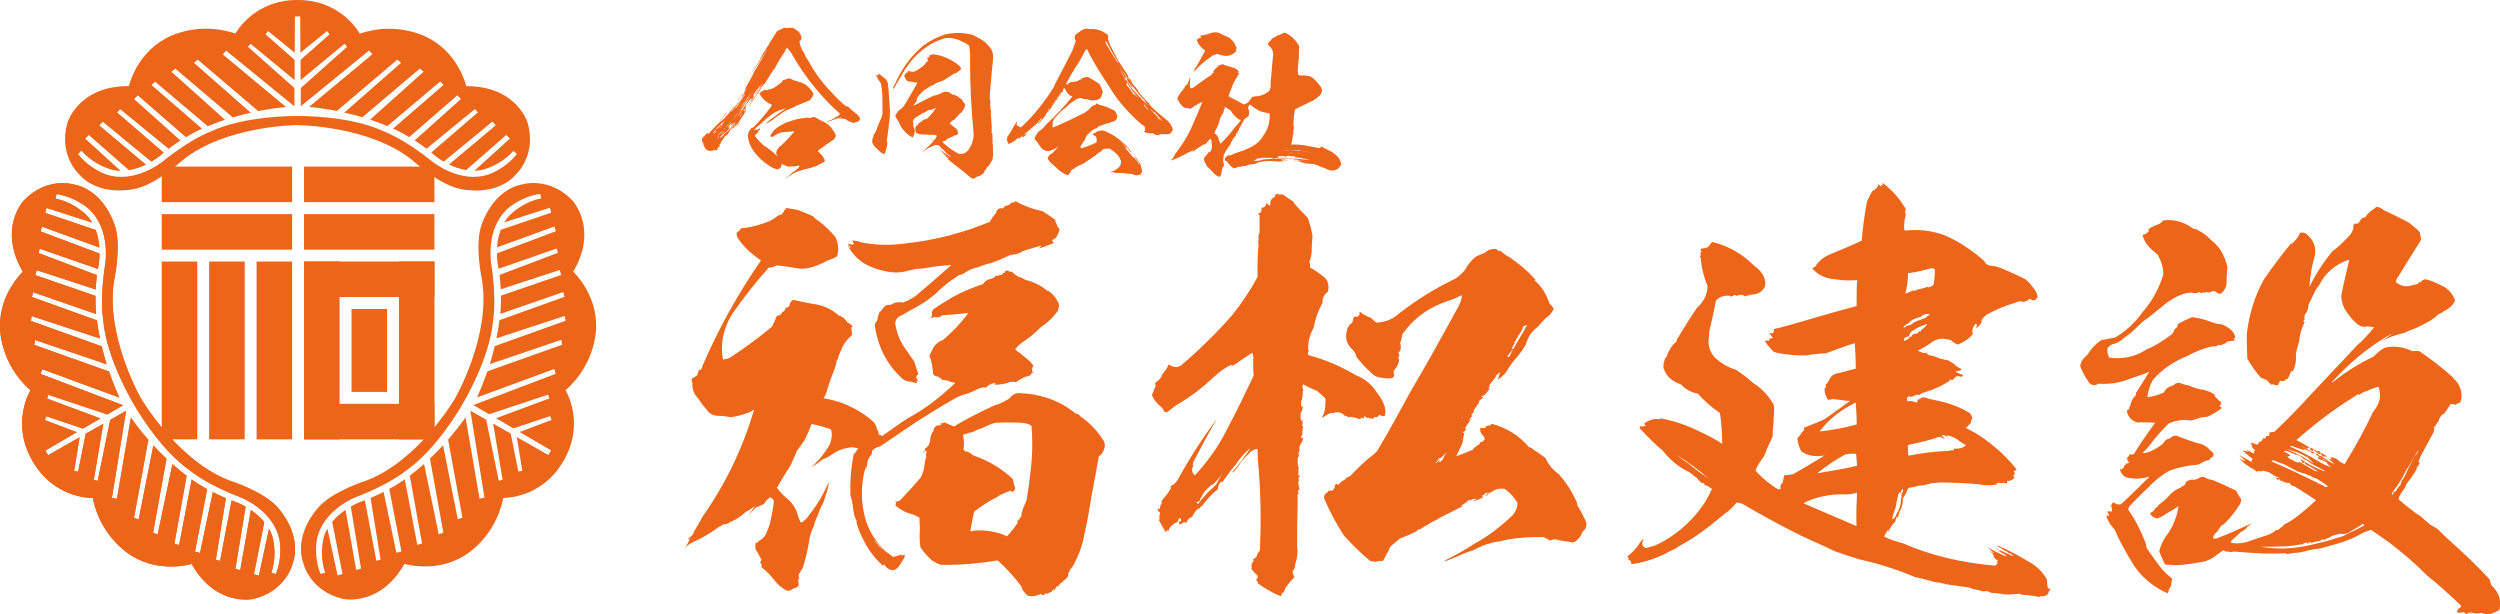 <?xml version="1.0" encoding="UTF-8"?>
<svg id="_レイヤー_2" data-name="レイヤー 2" xmlns="http://www.w3.org/2000/svg" viewBox="0 0 263.06 64.66">
  <defs>
    <style>
      .cls-1, .cls-2 {
        fill: #ec6519;
        stroke-width: 0px;
      }

      .cls-2 {
        fill-rule: evenodd;
      }
    </style>
  </defs>
  <g id="_レイヤー_1-2" data-name="レイヤー 1">
    <g>
      <g>
        <path class="cls-1" d="m85.6,22.83c.15.14.29.28.54.42.68.51,1.22,1.06,1.75,1.67.34.69.39,1.34.2,2.04-.34.23-.73.37-1.02.46-.34.19-.63.32-.97.46-.88.37-1.7.51-2.63.28-.58-.09-1.17-.19-1.75-.23-.24.14-.54.23-.83.23-1.41,1.57-2.63,3.15-3.8,4.81-.97,1.53-1.32,3.15-1.02,4.86.34-.05.63-.09.93-.32,1.46-.97,2.87-1.99,4.24-3.15.19-.37.34-.69.49-1.11.29-.05.49-.14.54-.37.15-.05.29-.19.39-.37-.05,0-.05-.05-.05-.09.34-.05.49-.23.49-.42.05-.19.19-.32.34-.46.2.05.39.09.58.14.68.14,1.32.28,2,.37.83.19,1.56.56,2.19,1.11.05.05.1.09.24.09.34.19.58.42.73.69.15.05.34.19.54.37-.05.09-.1.14-.15.14.05.32.05.56.1.79-.54.46-.93.97-1.17,1.62-.15.32-.29.6-.34.93-.1.09-.15.19-.15.32-.05.32-.15.6-.24.83-.24.65-.49,1.25-.68,1.9-.1.42-.24.79-.44,1.06.83.14,1.7.37,2.53.74,1.02.46,2,1.06,2.82,1.85.15.23.24.46.29.69.15.23.19.37.15.56.15,0,.24.05.39.14.63-.46,1.36-.97,2.09-1.48.15-.09.34-.19.49-.32,1.9-1.02,3.56-2.31,5.11-3.79-.29-.05-.54-.09-.73-.23-.24-.05-.44-.05-.68-.09-.05-.09-.1-.19-.15-.23-.05.05-.1.05-.1.05-.05-.05-.1-.09-.1-.14-.34-.05-.54-.14-.58-.37-.05-.65-.15-1.3-.39-1.85.15-.28.29-.56.44-.88.24-.37.58-.65,1.02-.79.93-.79,1.8-1.71,2.58-2.73v-.09c-.88.09-1.8.19-2.68.23-.24.23-.54.28-.83.19-.15.05-.29.09-.44.14.1-.05.15-.19.2-.37-.05-.14-.05-.32.1-.56.88-.6,1.8-1.2,2.82-1.71.78-.37,1.61-.69,2.44-.97.2-.32.49-.51.88-.56.15-.05.29-.14.44-.28.24-.05.49-.09.73-.19,0-.09.05-.14.15-.19,0,.05,0,.09.05.05.05-.23.15-.28.39-.23.1.09.24.14.39.09.29.32.63.56,1.02.65.24.14.49.28.78.32.73.23,1.36.56,1.95,1.06h.1c.44.32.78.69.97,1.11.19.28.19.51.05.79v.14c-.49.74-1.12,1.3-1.85,1.8-.58.6-1.22,1.11-1.85,1.53-.29.19-.58.46-.83.79.58.42,1.07.83,1.61,1.3.1.14.19.28.34.37-.1.14-.15.28-.15.42-.05.14,0,.28.1.32h.05c-.24.09-.34.19-.34.32-.15.05-.34.09-.49.14-.05.05-.1.05-.15.05-.29.14-.58.32-.88.51-.34-.05-.63-.05-.88.09-.49.14-.93.19-1.36.19,0-.05.05-.09.1-.19-.44.05-.73.19-.97.46-.1.05-.15.05-.2.05t.1-.05c-.24,0-.49.05-.73.14-.58.32-1.17.56-1.75.69-.2.09-.39.19-.54.23-1.85,1.06-3.65,2.17-5.36,3.33-.93.65-1.85,1.25-2.73,1.85-.34.05-.63.23-.83.46.05.23-.05.46-.24.6-.1.19-.19.37-.24.56,0,.32-.05.56-.24.74-.05.28-.15.56-.19.79-.24,1.48-.2,3.05.24,4.53.39,1.3,1.12,2.41,2.14,3.38.2.14.49.32.73.56.29-.05.58-.14.88-.28v.05s0,.05.05.09c.05,0,.1-.05.15-.09.1.09.2.09.24,0-.05.14-.1.23-.1.28h-.05s0,.05.05,0c-.2.32-.34.56-.49.79-.15.28-.39.46-.68.56-.49-.05-.78-.28-.97-.65-.05.05-.1.14-.1.19-1.17-1.02-2-2.36-2.58-3.84-.1-.32-.2-.56-.24-.79l.05-.05c-.24-.42-.34-.88-.39-1.39-.05-.46-.15-.93-.29-1.34-.05-1.39.05-2.82.34-4.3.05-.09.1-.19.19-.23.1-.14.2-.28.29-.46-.2,0-.39-.05-.58-.09-.24,0-.49.05-.63.09-.58.09-1.07.32-1.51.65-.34.23-.68.42-1.07.56-.34.32-.73.56-1.12.79h-.05c.1-.05.19-.14.29-.23.63-.6,1.22-1.34,1.66-2.13.24-.56.29-1.11.15-1.62-.68-.23-1.36-.42-2.05-.56-.19.6-.49,1.16-.73,1.71-.29.42-.58.79-.83,1.16-.2.51-.39.93-.58,1.34-.1.23-.24.46-.39.65-.24.42-.49.79-.68,1.11-.1.19-.19.37-.29.51,0,.09-.05.14-.15.19.29.42.63.83,1.07,1.16.54.46.93,1.02,1.12,1.71.05.23.15.42.24.65,0,.05,0,.09.05.14.15.05.29,0,.34-.14.24-.14.39-.32.54-.56.83-1.02,1.56-2.22,2.09-3.52,0,.51-.15.97-.34,1.48-.05.23-.15.51-.24.74-.24.42-.44.88-.58,1.34-.19.37-.34.74-.39,1.06-.24.51-.44,1.02-.49,1.53-.05.28-.1.56-.15.83-.15.69-.29,1.34-.54,2.04-.1.19-.2.37-.29.51-.1.14-.15.23-.15.37.1.14.1.23,0,.32-.05.19-.05.37.05.51-.05.14-.1.28-.2.32-.15.09-.24.14-.39.14-.24.23-.44.28-.73.23-.49-.28-.88-.6-1.17-.97-.44-.56-.88-1.06-1.46-1.48.05-.23,0-.37-.15-.51.05-.05.1-.14.15-.28-.15-.28-.29-.56-.44-.83-.19-.23-.24-.46-.19-.79,0-.14.05-.19.19-.19t.1-.05v-.09c.29-.14.54-.32.73-.6.24-.51.49-1.06.58-1.62.15-.69.29-1.39.34-2.04-.05-.14-.19-.23-.34-.37-.29.14-.54.37-.68.69-.34.19-.63.28-.93.42-.34.42-.68.79-1.12,1.02-.05.05.05-.05.29-.19.24-.14.44-.51.78-1.02-.34.23-.58.46-.93.6-.54.51-1.12.88-1.7,1.11-.24.19-.49.23-.73.23-.15.14-.24.23-.39.23-.73.56-1.51,1.02-2.24,1.39-.54.23-1.02.46-1.41.88.24-.32.44-.65.58-1.11-.1.09-.15.19-.2.23v-.14c.15-.09.29-.19.39-.32.05-.05.15-.14.2-.28,0,0-.05-.05,0-.09.29-.51.63-1.02.93-1.62,2.44-3.47,4.24-7.22,5.41-11.24-.15.05-.24.14-.39.23-.68.28-1.36.46-2.05.56-.44-.09-.83-.14-1.17-.14-.63,0-1.07-.19-1.36-.65-.34-.37-.63-.74-.88-1.16-.49-.46-.68-1.06-.63-1.67-.15-.23-.1-.46.15-.56.1-.05.24-.14.34-.23.05-.19.15-.37.19-.56.15,0,.24-.05.29-.19.05-.05.05-.14.1-.28,1.66-3.84,3.7-7.54,6.14-11.06-.97-.65-1.8-1.39-2.44-2.36-.1-.19-.15-.37-.1-.6t.1,0s.05-.09.1-.14h.05s.1-.14.2-.28c1.07-.09,2.05-.37,3.07-.79.24-.14.54-.32.83-.56.34-.05.54-.23.63-.51.05-.05.15-.14.2-.28.44.05.78.14,1.17.19.63.23,1.22.46,1.75.74Zm21.67-1.43c.78.37,1.61.65,2.44.83.44.28.93.6,1.36.93-.05.09-.05.14,0,.19.1.14.15.32.2.51.19.14.24.28.19.46-.05.09-.1.19-.15.32-.1.32-.29.51-.58.6,0,.14.05.28.19.32-.58.23-1.17.46-1.66.6.15-.09.24-.19.29-.32-.63.19-1.31.37-1.95.6-.29.23-.68.32-1.07.37-.2,0-.34.05-.49.14-.58.28-1.12.51-1.66.69-.58.14-1.07.32-1.56.51-.54.09-1.07.37-1.51.69-.24.05-.44.09-.58.23-.88.56-1.61,1.16-2.29,1.85-.88.74-1.75,1.3-2.78,1.8-.39.23-.68.42-1.02.56-.29.19-.44.46-.44.74.15,1.11.58,2.08,1.27,2.96.24.37.49.74.73,1.06.15.46.29.93.44,1.34-.24.14-.29.32-.15.51.05.05.05.09.1.14-.15.09-.19.19-.1.23t.05.05c-.24,0-.44-.05-.63-.14-.44,0-.78-.14-1.07-.42-1.56-1.48-2.44-3.24-2.78-5.37-.05-.23.05-.46.24-.65.05-.32.15-.69.29-1.02t.05.09c.15-.23.34-.46.54-.65.15-.05.34-.09.58-.09.34-.23.78-.32,1.27-.23.39-.14.83-.37,1.27-.65,1.27-1.06,2.53-2.17,3.8-3.29-.88.05-1.8.14-2.73.32-.29.05-.68.09-1.07.09-.29.09-.54.14-.78.19-.73.23-1.56.23-2.34.05-.49-.09-.97-.23-1.41-.42-1.12-.42-2-1.2-2.53-2.22v-.19c.05.14.1.28.15.37t.1-.05c-.1-.14-.19-.28-.24-.42.1.05.24.09.44.14.05,0,.1-.05.15-.09-.05-.09-.1-.23-.15-.37.34.05.68.09,1.02.23,1.51.28,3.02.32,4.58.09,3.07-.32,6.04-1.11,8.86-2.27.19-.37.44-.69.68-.97,0-.19.1-.32.34-.42v-.09c.24.14.39.09.58-.19.34-.05.54-.14.68-.37.15.05.29,0,.44-.14.1.09.24.14.39.19Zm-15.25,35.44v.05c.29.37.63.74,1.02,1.06l-1.02-1.11Zm21.63-13.05c1.02.69,1.9,1.62,2.53,2.68.1.32.1.56,0,.79-.1.32-.29.6-.54.74-.05.09-.05.14-.05.19-.24,1.39-.49,2.73-.73,3.98-.2,1.3-.44,2.64-.73,3.93-.2,1.16-.58,2.27-1.12,3.24-.1.23-.24.46-.44.6v.14c-.15.14-.19.28-.15.46-.15.32-.34.46-.58.6-.05.05,0,.09.05.09-.2.05-.34.14-.39.28-.05.09-.15.14-.2.19h-.1c-.1.09-.15.19-.1.28t-.1-.09s-.05.09.05.14c-.15.09-.19.09-.24-.05-.05.14-.1.28-.24.32-.15.05-.24.09-.29.14-.15.05-.24.05-.29,0-.15.19-.24.23-.39.14-.05-.05-.05-.09,0-.14-.49.28-1.02.37-1.46.23-.34-.28-.58-.6-.68-.97-.73-1.02-1.61-1.94-2.48-2.73-2,.32-3.99.51-5.99.46-.24-.05-.44-.19-.68-.32-.2-.09-.34-.23-.49-.37-.39-.37-.68-.74-.97-1.16-.1-.65-.1-1.3-.05-1.99-.05-.42-.05-.74-.05-1.11-.29-.19-.58-.32-.93-.42-.58-.14-1.12-.46-1.61-.88.05-.09.1-.23.05-.37-.05.05-.1,0-.05-.05.15.05.24,0,.39-.05.15-.09.29-.23.44-.42.58-.6,1.17-1.25,1.8-1.99.24-.37.39-.83.44-1.39.05-.23.05-.51.19-.83-.05-.19-.05-.37.05-.56-.05-.05-.1-.09-.15-.09-.1.09-.2.19-.29.23.05-.14.2-.23.29-.28-.05-.05-.05-.09-.1-.14.39-.19.63-.6.63-1.2.05-.23.15-.42.24-.6h.05c.05-.51.34-.74.78-.69.05-.05.05-.14,0-.19.05-.05.1-.05.2,0,0-.05.05-.05.1-.09q.05.09.1,0v-.05c.34.19.68.32,1.02.46,1.31-.83,2.78-1.53,4.24-2.22.54-.14,1.07-.42,1.61-.74.15-.28.44-.46.83-.56,2.34.05,4.38.74,6.14,2.17.19,0,.34.09.44.23Zm-18.85,14.53h.05-.05Zm.44.05l.05-.05s0,.05-.05.05Zm9.5-13.88c-.24.05-.54.14-.78.28-.44.19-.83.37-1.27.51-.19.14-.39.23-.63.23-.24.09-.54.19-.73.23.1.51.15,1.02.05,1.53.05.14.19.23.34.28-.05-.05-.1-.09-.15-.09.29.05.58.23.83.46,1.56.51,3.02,1.39,4.19,2.5.05.32.1.65.24.93-.05.14-.1.28-.15.32-.15.14-.24.09-.29-.05-.44.14-.83.32-1.12.46-.15.05-.24.14-.29.19-.93.46-1.7.97-2.48,1.57-.15.69-.29,1.34-.39,2.04.15.05.24,0,.39-.05,1.17-.09,2.39.09,3.46.6.44-.46.83-.97,1.17-1.48-.05.05-.1,0-.1-.05.05-.09.1-.19.19-.23.05.05.05.09.05.05h.05s-.05,0-.1-.05c.05-.09.1-.19.24-.28,0-.32.1-.6.2-.93.1-.23.2-.42.34-.74.15-.88.29-1.76.39-2.73.24-1.71.29-3.42.15-5.18-.24-.19-.58-.28-1.02-.32-.93-.05-1.9-.05-2.78,0Zm2.39,10.46s.05-.05.05-.09t-.05.09Z"/>
        <path class="cls-1" d="m134.94,20.43c.39.28.78.56,1.17.79v.09c.49.6,1.02,1.11,1.51,1.62.1.32.19.65.29.93.05.32.15.65.2.97-.05.6-.1,1.2-.1,1.8-.05.32-.1.56-.2.79-.05.14,0,.28.05.37v-.14.51c.54.28,1.02.65,1.51,1.02.05.09.15.19.24.28.19.42.24.83.1,1.25-.44.32-.58.74-.54,1.16-.49.83-.78,1.76-.97,2.68-.44.79-.58,1.53-.54,2.27,0,.05.05.05.1.05-.15.19-.2.37-.05.51,1.75.46,3.36,1.16,4.92,2.08.93.37,1.7.97,2.19,1.76.39.46.68.97.88,1.53.1.42.1.74,0,1.02-.24.05-.39,0-.54-.14-.1.14-.19.23-.29.28-.15-.05-.24-.05-.29.05h-.05c-.05.09-.05.14-.05.14-.05-.05-.15-.05-.2-.09-.15.05-.24.05-.29-.09-.1.09-.2.09-.29-.05-.05-.05-.1-.05-.15-.09-.05.14-.05.23-.1.32-.05-.09-.1-.14-.2-.14-.1.14-.19.19-.34.09-.24-.09-.39-.14-.63-.14-.1-.05-.19-.05-.24-.05-.05.09-.1.09-.15.05-.1-.09-.19-.14-.34-.14-.34-.32-.68-.46-1.02-.37-.15.05-.34.09-.49.09v-.05c-.29.14-.58.28-.88.51-.05-.09,0-.19.1-.32.2-.51.24-1.11.2-1.71-.24-.23-.54-.51-.88-.79-.49-.19-.97-.42-1.46-.69-.1.19-.1.37,0,.51-.05.32-.05.6-.05.79,0,.09-.05.14-.1.19.05.09.05.19-.05.23v.69s.05-.09.1-.14c.05.05.05.09.05.14,0,.23-.05.42-.19.56-.05.28-.05.6.05.93,0-.05.05-.14.1-.19.05.23.05.42,0,.6-.05,0-.1,0-.05.05.15,0,.19.09.1.28v.09c-.05.23-.05.42-.05.65-.15.05-.15.14-.1.23v.09s.1-.09.15-.14c.05.23,0,.42-.15.6-.15.23-.19.42-.24.65.05-.05.05-.09.1-.14-.05.09-.05.19,0,.23h-.05c-.05.19-.1.37-.15.56.05-.05.1-.09.15-.19-.05.14-.05.28-.1.37t-.05-.05c-.05.37-.05.74,0,1.11h.05l.05-.09s-.05,0-.05-.05c.1-.05.15-.09.15-.23-.15.32-.19.65-.15.97v-.05c-.05.14-.05.23,0,.37t.05,0s.05-.09.1-.14c-.05.14-.05.23-.05.28-.1.05-.15.14-.1.23,0,.05.05.05.1.05,0,.05-.05.09-.1.14-.05.19-.05.32.05.42h-.05c.05.14.05.28.1.46-.15.09-.2.19-.15.32.05,0,.05.05.05.14-.1.05-.15.14-.1.23v1.06c-.05,1.48-.05,2.87-.05,4.26.1.65,0,1.3-.2,1.85,0,.32-.1.56-.29.79.05.23.15.42.19.6-.34.32-.63.69-.93,1.11-.05.19-.15.37-.2.51-.1-.05-.15,0-.19.09,0,.14-.05.23-.1.28-.24-.09-.39-.19-.54-.23-.63-.32-1.27-.69-1.85-1.11,0-.14-.1-.32-.24-.42.2-.05.24-.23.15-.46-.19-.14-.34-.32-.49-.51-.15-.14-.15-.23-.05-.32-.1-.09-.1-.23,0-.37,0-.09.05-.19.19-.28-.05-.05-.05-.09-.1-.19.15-.05.24-.14.39-.28,0-.09.05-.19.1-.28.05-.14.1-.23.24-.32.15-3.1.1-6.29-.2-9.49l-.05-1.25c-.34.05-.58.19-.73.32-.34.32-.63.65-.97,1.02-.24.42-.54.79-.88,1.16-.05,0-.05-.05-.05-.09.63-.69,1.22-1.53,1.85-2.41v-.05c-.63.51-1.12,1.11-1.51,1.71-.54.6-.97,1.25-1.41,1.85h-.05s-.05-.05-.05-.09c-.24.23-.39.51-.34.79-.05.05-.1.09-.15.14-.58.46-1.07,1.02-1.51,1.62-.05.05-.1.05-.1.09t-.05-.05c-.05.19-.15.28-.29.28-.29.23-.49.56-.63.88-.05.05-.15.05-.19.05-.24.19-.39.37-.44.6-.15-.14-.24-.14-.39,0-.15.09-.19.14-.34.09-.05-.05-.05-.19,0-.32.05.05.15.05.19.05,0-.14,0-.28-.1-.37-.15.09-.24.19-.19.28-.05.09-.1.14-.15.19-.15.05-.24.09-.29.14-.24.14-.39.32-.54.56,0,.05,0,.14-.05.19-.05-.05-.1-.05-.1-.09-.1.09-.15.19-.2.23-.24-.42-.49-.83-.73-1.3t.1-.05c-.05-.19-.05-.42.05-.65-.05-.14-.1-.19-.2-.19-.05,0-.05-.05-.05-.09h.05s-.1-.14-.05-.23l.05-.05c0,.09.05.14.15.14.05-.14.05-.32.1-.42.1-.09.15-.23.1-.46.15-.14.24-.32.39-.46.24-.28.44-.6.63-.93-.05,0-.1-.09-.1-.14.34-.14.58-.37.78-.69,1.22-2.22,2.58-4.35,4.14-6.43-.88,1.48-1.7,3.05-2.48,4.53-.05.14-.1.28-.05.42.05-.05.1-.14.15-.23-.34.56-.34.93.05,1.25,1.27-1.39,2.44-2.96,3.31-4.72,1.02-1.9,1.95-3.84,2.87-5.78-.05-.51-.05-1.11-.05-1.71.05-.19,0-.42-.1-.69-.63.42-1.27.83-1.85,1.25-.1.05-.19.09-.29.14-.05-.05-.05-.09-.05-.14-.73.37-1.32.79-1.85,1.3-1.17,1.11-2.39,2.04-3.65,2.78-.39.23-.73.51-1.02.74-.24.23-.44.23-.58.05-.05-.14-.15-.28-.24-.37-.54-.42-.88-.88-1.02-1.3.15-.32.24-.65.39-.97-.05-.14-.05-.23-.05-.32.39-.23.68-.56.78-.97.1-.05.15-.09.2-.23-.05-.05,0-.05.1-.09.15-.23.24-.42.34-.65.44.32.83.37,1.27.14,1.95-1.67,3.75-3.42,5.41-5.32.97-1.2,1.9-2.59,2.68-4.03-.05-1.11,0-2.31.1-3.42-.05-.14-.05-.32,0-.56-.05-.19,0-.42.1-.69v-1.8c-.1-.09-.15-.19-.1-.28.05.05.1.05.15.05.15-.14.19-.32.15-.56.24,0,.44-.14.49-.37v-.14c.15.14.29.23.44.28-.05-.42.05-.69.39-.88.15-.05.15-.19.1-.32t.1.05s.1-.09.19-.14c0,.14.15.14.34.09.05.05.1.05.15.05Zm-6.33,29.43c-.29.42-.63.79-.97,1.11-.2.05-.34.19-.44.32-.29.19-.49.46-.63.74-.1.19-.19.32-.29.46t.05.05c-.1.19-.24.28-.44.32.05.09.1.14.19.14.29-.37.63-.79,1.02-1.2.29-.28.58-.51.88-.83.2-.37.39-.74.63-1.11Zm30.2-22.81c.88.6,1.7,1.25,2.44,2.04.1.14.2.23.34.32-.05.05-.1.05-.15.05.78.69,1.31,1.53,1.61,2.5.19.14.34.32.44.56-.24.46-.54.79-.83.93-.24.28-.54.56-.78.88-.49.37-.88.79-1.07,1.25-.1.23-.2.42-.24.65-.29.51-.63.97-.97,1.39-.44.46-.78.93-1.02,1.39-.24.37-.58.69-.97.93,0-.14.05-.19.15-.32-.05.05-.1.05-.1.09.1-.19.15-.42.2-.65-.05.14-.15.23-.24.28-.15.09-.24.19-.29.28.05,0,.1,0,.15-.05-.24.28-.49.6-.68.83-.05.09-.05.14-.1.19,0,.05.05.09.1.05t0,.05s0,.05,0,0c-.05,0-.15.05-.19.09,0,.05.05.09.15.09-.15.23-.34.46-.54.69-.15.05-.24.14-.34.14.05.05.15.09.19.14-.15.09-.24.19-.29.23v-.05c-.05.09-.1.14-.15.14t.05.05s-.05.09-.1.14c0,.05.05.05.1.09v-.09s0,.05.05.05c-.15.05-.29.14-.34.32-.15.19-.29.37-.34.56t.05.05c-.1.14-.2.23-.29.32,0,.05.05.09.1.05l.05-.09c-.05.09-.1.19-.05.23.05-.05.05-.09.1-.19-.05.09-.05.19-.1.23t-.1-.05s-.1.14-.1.19,0,.05.05.05c0-.05.05-.09.05-.14,0,.09,0,.14-.05.19h-.05c-.1,0-.15,0-.1.05,0,.05.05.05.1.05-.1.14-.15.23-.19.32v-.05c-.15.19-.24.37-.39.6,0,.05.05.05.1,0t.1-.09c-.05.14-.1.23-.19.37-.15.05-.2.09-.24.14,0,.05.05.05.1.05t.1-.09c-.1.37-.15.74-.19,1.06-.2.51-.44.97-.68,1.48.63-.23,1.22-.46,1.75-.69.05-.14.2-.28.39-.37t.05-.09c.15,0,.24-.09.29-.23v-.09c.2,0,.34-.09.49-.28.05-.14,0-.28-.15-.42-.24-.23-.34-.51-.29-.83.19.05.39.05.58,0-.05-.14,0-.19.15-.19.05-.05.15-.05.29-.05.05,0,.1-.05.15-.19,1.61.42,2.92,1.25,3.99,2.5.15,0,.29.05.39.19.44.28.88.6,1.32.93.29.69.78,1.25,1.41,1.71.78.88,1.36,1.8,1.85,2.87.05.14.1.28.1.42.34.56.68,1.16.93,1.8.05.37-.05.69-.39.93-.15.46-.44.83-.88,1.11-.24.05-.44,0-.68-.05-.34-.05-.73-.09-1.07-.19-.29-.09-.54-.05-.78.09-.2-.14-.44-.23-.68-.37-1.31-.05-2.53.05-3.75.23-.24.09-.54.14-.78.19-1.07.14-2,.46-2.92.97-.49.14-.97.32-1.46.56-.58.23-1.07.46-1.61.65h-.05c.1-.05.2-.05.24-.14h-.1c1.07-.51,2.14-1.11,3.12-1.76,1.51-.83,2.82-1.85,4.04-3.01.34-.42.54-.88.49-1.34-.39-.6-.83-1.11-1.36-1.43-.54-.09-1.02.05-1.41.37-.1,0-.24.05-.34.09.05.05.1.05.15.05-.15.09-.24.19-.39.28.05-.09.1-.19.24-.28h-.1s.1-.05.15-.09h-.24c-.15.14-.29.23-.44.32.05.05.1.09.15.14-.34.19-.73.32-1.07.46.1-.09.24-.19.39-.32-.2.05-.34.05-.49.05-.05.09-.1.14-.24.14t-.05-.09c-.29.28-.58.51-.93.65h.24v.05c-.83.42-1.66.83-2.48,1.25-.05.05-.24.19-.58.32-.29.19-.83.46-1.46.88-.2,0-.29.05-.34.19h.05c-.1,0-.19.05-.29.19.05-.05.05-.09.1-.14-.49.28-1.07.51-1.7.74-.05.05-.05.09,0,.14t-.05-.05c-.29.23-.54.46-.83.69-.1.14-.2.32-.24.51-.15.23-.29.46-.39.69-.05.19-.15.32-.29.37-.24-.05-.49,0-.68.09-.15-.05-.34-.09-.54-.09-1.02-.83-1.95-1.76-2.78-2.68-.78-1.2-1.51-2.54-2.09-3.93-.05-.28.1-.51.39-.65v-.09c.15-.09.34-.09.49-.05.05-.09.15-.23.24-.32-.05-.14,0-.28.15-.42.05.05.15.09.24.09.19-.23.44-.42.73-.56.05-.14.24-.28.49-.32.63-.69,1.31-1.34,2.14-2.04.24-.14.49-.37.73-.65,1.22-2.04,2.34-4.12,3.51-6.25,1.75-2.96,3.41-5.97,5.07-9.02.15-.28.29-.69.34-1.11-.44.23-.88.42-1.27.56-2.14.65-3.8,1.85-5.02,3.56-.05.32-.1.65-.24.93.15.42.1.79-.2,1.06.1.09.15.19.1.32-.05.05-.1.14-.1.19.05.05.1.19.1.28-.05.23-.1.37-.15.46-.1.23-.24.42-.39.56-.05.19-.05.37.05.56-.1.14-.2.28-.34.28-.34.05-.68,0-1.02-.05-.44-.05-.78-.19-1.07-.51-.58-.51-1.12-1.11-1.56-1.67-.05-.32-.24-.65-.58-.93-.54-.6-.63-1.25-.39-2.04.05-.14.15-.28.24-.42.24-.14.39-.37.39-.69.05-.19.2-.23.34-.14.15-.05.24-.14.34-.28-.05-.05-.05-.14,0-.28.34.28.73.51,1.17.65.2.19.39.37.58.51.88-.05,1.66-.32,2.34-.93,1.8-1.39,3.75-2.64,5.89-3.66.39-.23.73-.56,1.07-.93.29-.56.68-1.02,1.17-1.43.29-.14.63-.28.97-.42.34-.32.68-.42,1.17-.37.15.14.29.23.54.23.24.28.58.51.93.65Zm-6.23,20.22c-.34.28-.68.65-1.02.97v-.05c-.1.05-.19.05-.24.09t.05.09c-.1.05-.15.09-.15.19-.1.05-.15.09-.2.19.2-.05.34-.19.44-.42.05.14,0,.28-.1.32.29-.05.49-.28.58-.6.15-.32.39-.6.63-.79Zm-.24.69c.05-.23.19-.42.39-.51.05-.09.1-.19.24-.32-.05,0,0-.05.05-.09.05-.14.1-.23.2-.37.05-.05.1-.09.15-.23-.2.51-.49.97-.78,1.34-.1.14-.2.19-.24.19Zm3.26-6.15c-.2.32-.39.65-.58.88-.1.23-.19.42-.24.6-.19.14-.34.28-.39.51-.24.42-.44.79-.68,1.11.05-.14.1-.28.1-.42v.05c.15-.19.29-.37.44-.6-.2.05-.34.09-.49.14.05-.05.1-.14.15-.23-.15.09-.15.14,0,.19.29-.28.58-.56.83-.88.05-.19.05-.37.19-.56-.05,0-.05.05-.1.09-.2.23-.34.46-.49.69t.05.09s-.05-.05-.1-.09c-.1.09-.19.19-.24.28.1-.19.24-.42.44-.56.29-.51.68-1.02,1.12-1.53.05-.05.1-.05.19-.05-.1.09-.15.14-.19.28Zm5.07-7.59c-.15.05-.24.09-.39.09-.1.42-.29.74-.54,1.02,0,.14-.05.23-.15.28-.05.19-.15.32-.29.46.05.05.1.05.15,0-.2.23-.34.46-.39.69.05-.05.1-.09.19-.09v.05c-.24.23-.44.51-.63.74.05.14.1.14.2.05.49-.97,1.07-1.94,1.66-2.91,0-.14.05-.23.2-.28v-.09Z"/>
        <path class="cls-1" d="m200.52,22.69c-.15.51-.19.97-.15,1.48t.1.09c1.8-.19,3.51.09,5.07.93,1.22.65,2.24,1.39,3.26,2.27.1.32.39.51.83.51.44.05.83.19,1.22.37.78.32,1.61.69,2.29,1.06.34.28.58.56.73.79.29.32.49.65.54,1.06-.1.19-.24.32-.44.37-.1-.05-.15-.05-.19-.05-.05-.09-.1-.14-.24-.09-.24.19-.49.28-.63.28-.29-.09-.58-.05-.83.09-1.12.32-2.09.74-3.02,1.25-.2.14-.39.32-.54.56,0,.14,0,.23-.05.32-.1.14-.19.23-.24.32-.15.14-.24.19-.34.23.1-.14.15-.28.1-.42t-.1-.05c-.24.23-.39.56-.34.88,0,.05,0,.14.05.19-.24.32-.54.56-.83.74-.29.19-.58.32-.83.42l.05-.05c-.29-.09-.54-.28-.73-.46-.24-.05-.49-.09-.78-.14-.54,0-.93.14-1.27.42-.44.32-.93.6-1.41.83.24.14.49.23.73.28.05-.05.15-.05.29-.09-.05.05-.05.09-.05.05h-.05s0,.09.1.14c.1.09.29.14.63.19.49.23,1.02.37,1.56.46.15.09.29.19.54.32.24.28.54.46.88.6-.2.19-.34.23-.49.19-.05,0-.1,0-.1.05-.05.05-.05.09.05.09.15.09.39.19.63.28.05.09,0,.14-.1.19-.24-.05-.44-.05-.58-.05-.1.14-.2.23-.29.28t.05.05c-.1.05-.2.05-.34.05t-.1-.05h-.05s.05.09.1.09c-.78.56-1.7.97-2.63,1.25-.29.05-.49.19-.63.32-.1-.05-.2-.05-.24-.05-.15.05-.29.09-.34.14-.15.09-.34.14-.49,0-.05.05-.1.09-.1.14t-.05-.05c-.1.14-.1.32,0,.46.24-.05.58,0,.97.14.05-.05.1-.14.05-.28t-.05-.05c.15.05.24.05.29-.05t-.1-.05h.29s-.05,0-.05-.05c.1,0,.2-.05.24-.09.44.14.83.23,1.27.32,1.27.23,2.53.69,3.6,1.34.15.14.24.32.29.56-.1.19-.15.32-.1.42-.2.23-.39.46-.58.6,1.27.6,2.34,1.39,3.36,2.27.49.42.93.88,1.36,1.34.24.28.49.56.63.79-.15.09-.24.14-.34.14.1.09.15.19.15.28-.1.05-.15.14-.15.19.05.09.05.19.1.23-.24.28-.49.37-.78.32.05.14,0,.28-.05.32t-.05-.09s-.15.05-.19,0c0-.05-.1-.05-.15,0-.19.05-.34,0-.49-.05-.1.05-.15.09-.15.14s.05.05.1.05c-.68.14-1.31.14-1.95,0-1.46-.14-2.87-.19-4.19-.19-.29.05-.54.05-.73.09v-.05c-.39.14-.73.23-1.17.28-.24,0-.49.05-.73.14-.29.05-.54.05-.68.19-.15.42-.29.74-.54,1.02.05.56-.1,1.02-.34,1.43-.05.23-.15.46-.19.6-.05-.05-.05-.09-.05-.14-.15.23-.19.42-.19.56-.39.32-.63.74-.73,1.16v-.37c-.2.28-.39.56-.44.79.58.28,1.22.51,1.95.69,3.07,1.34,6.33,2.08,9.74,2.36.1-.09.2-.19.24-.32-.05-.05-.1-.14-.1-.19.05,0,.1,0,.15.05v-.05c-.24-.14-.39-.28-.54-.46,0,.05.05.05.1.05-.05-.23-.15-.42-.39-.56v-.05c.15.09.29.19.44.23-.24-.19-.49-.42-.73-.65.63.37,1.27.69,1.95.97l.05-.05c-.29-.23-.63-.42-1.02-.56.15.05.29.09.44.09-.2-.09-.39-.23-.63-.37.63.28,1.17.56,1.8.83h.15c-.15-.09-.29-.19-.39-.32v.09c-.15-.05-.24-.14-.29-.19h.05c-.1-.05-.24-.09-.34-.14v.05c-.1-.14-.24-.23-.39-.32-.15-.05-.24-.14-.39-.23h.15c1.17.51,2.34,1.16,3.41,1.8.78.46,1.31,1.06,1.7,1.76,0,.32.05.65.1.88.05.05.15.09.29.14-.15.14-.24.32-.24.46-.2.23-.44.32-.73.28v.05s-.05-.05-.05-.09c-.15.14-.29.14-.44.05-.54-.09-1.12-.14-1.66-.19,0-.05-.05-.05-.15-.09-.24.05-.44.05-.63.05-.49.05-.97.05-1.36-.05-.34-.05-.68-.09-.97-.09-.15-.05-.29-.14-.44-.19-.29.05-.58.05-.88-.09-.34-.05-.68-.14-1.02-.28-.68-.09-1.36-.19-2-.28-.1,0-.15,0-.2-.05-.15,0-.29,0-.44-.05l.1-.05h-.34v-.05c-.44-.05-.88-.09-1.22-.23-.29-.05-.49-.14-.73-.19-.24-.05-.54-.14-.83-.19-1.9-.79-3.85-1.43-5.8-1.85-.93-.28-1.8-.56-2.68-.88-1.12-.56-2.34-1.06-3.51-1.62-2.14-1.06-4.19-2.17-6.23-3.38-.2-.05-.39-.09-.58-.14-.34.46-.78.88-1.27,1.2-.97.83-1.9,1.57-2.92,2.27-.58.42-1.27.79-1.9,1.16-.2.14-.34.28-.54.32-.15.09-.24.14-.39.19-1.22.69-2.48,1.11-3.85,1.34h-.24c.05-.14,0-.32-.2-.42h-.24c.1.05.15,0,.2-.14-.05-.05-.1-.14-.15-.23.54-.42.97-.88,1.31-1.43.05-.09.15-.23.29-.37t.05.05s.05-.05.1-.09c-.24.32-.24.56-.05.83.05.05.1.05.15.05t.05.09c.34-.09.68-.19,1.02-.28.68-.32,1.36-.69,2.05-1.2,1.27-.93,2.34-2.04,3.21-3.38.24-.42.49-.88.73-1.39-.15-.05-.29-.14-.34-.23-.05-.05-.1-.05-.15-.05-.15-.05-.24-.09-.34-.19t0-.09c-.1-.05-.19-.05-.34-.09-.15-.14-.29-.32-.44-.51-.29-.19-.54-.37-.73-.56-1.22-.56-2.14-1.39-2.87-2.31-.83-.69-1.61-1.48-2.34-2.27-.1-.09-.1-.19,0-.28.24.05.44,0,.58-.09-.1-.05-.15-.09-.15-.23.54-.37,1.07-.51,1.61-.42t.1-.09c1.51.28,2.92.79,4.19,1.43.83.37,1.56.79,2.29,1.25,0-1.11-.1-2.17-.24-3.24-.88-.6-1.66-1.3-2.34-2.04-.68-.14-1.32-.46-1.75-.97-.44-.14-.78-.32-1.12-.6s-.58-.69-.73-1.11c-.05-.37.05-.79.24-1.16.1,0,.15-.09.15-.23.15-.42.39-.79.68-1.16.24-.14.34-.32.39-.6.15-.14.24-.37.39-.6.54-.88,1.07-1.71,1.66-2.59.73-.65,1.12-1.43,1.12-2.31-.39-.93-.63-1.94-.73-3.01-.05-.05-.1-.14-.1-.19,0,.05.05.05.1,0,.05-.05.05-.14-.05-.28.05-.05.1-.05.2-.09-.15-.09-.15-.23-.1-.37.34,0,.58-.05.83-.23.05-.14.2-.28.34-.46,1.36.32,2.58.93,3.7,1.85.39.32.73.69,1.12.97.63.6.88,1.25.73,1.9-.24.42-.58.69-1.07.79-.39,0-.73.09-1.02.23-.15-.19-.39-.23-.68-.14-.15.05-.19.09-.24.05-.05-.05-.1-.05-.15-.09-.1.05-.24.14-.39.19-.05,0-.1-.05-.15-.09-.63-.05-1.12.14-1.46.51-.19,1.06-.44,2.17-.68,3.19-.05.23-.05.42-.05.65-.15.83.1,1.57.63,2.17.63.56,1.36,1.02,2.19,1.25.63.42,1.27.88,1.8,1.39.83.51,1.51,1.2,2,1.99.2.23.29.56.24.93,0,.28,0,.51-.05.83,0,.28,0,.56-.05.79-.05.42-.05.74-.05,1.11-.24.51-.49,1.02-.68,1.48-.1.37-.24.69-.49.93-.05.14-.15.28-.24.37-.2.32-.34.6-.39.83.73.79,1.56,1.48,2.44,1.99,0-.05,0-.09.05-.14h-.05s.15.09.24.09c-.15-.23-.05-.51.2-.74v-.14c.05-.19.1-.37.15-.6.05,0,.1,0,.2-.05v.05c.24-.05.49-.05.68-.09,1.17-.65,2.24-1.3,3.36-1.99-.39.09-.78.09-1.22.05-.39-.05-.83-.19-1.22-.46-.24-.42-.39-.88-.44-1.39.15-.14.29-.32.44-.56,0-.05.05-.09.1-.14.15-.05.2-.19.15-.42.2-.05.39-.14.58-.23.39-.14.83-.32,1.27-.51.2-.09.39-.19.58-.32.78-.56,1.61-1.16,2.44-1.76-.24,0-.44,0-.63-.05-.44-.05-.83-.09-1.22-.14-.2.05-.34.09-.49.09-.24-.42-.39-.79-.34-1.25.15-.05.15-.14.1-.28-.05-.05,0-.14.15-.19.15-.23.24-.46.39-.69.2-.23.49-.37.88-.42.58-.14,1.17-.32,1.75-.46,0-.93-.05-1.8-.1-2.68-.44.14-.78.23-1.12.37-.63.23-1.31.46-1.9.69-.73.05-1.46.09-2.05.23h-.24c-.44,0-.88,0-1.27-.05-.63-.05-1.32-.14-1.95-.32-.29-.32-.63-.65-.88-1.06-.05-.09,0-.14.1-.14h.34s0-.09-.05-.23c.15.05.29,0,.39-.05-.1-.14-.24-.32-.39-.51.2.05.39.05.49-.05,0-.14,0-.28.05-.46v.09c1.02-.23,1.95-.51,2.92-.79,1.9-.56,3.8-1.11,5.75-1.62,0-.93,0-1.85.05-2.73-.78.05-1.51.05-2.24-.09-1.07-.05-1.9-.46-2.48-1.16.1-.05.2-.14.34-.19.34-.6.93-1.06,1.8-1.39,1.02-.42,2.05-.83,3.07-1.34.1-1.3.29-2.68.54-4.07.19-.42.39-.88.68-1.25t.1.09s.05-.09.05-.14h-.05.05c.24-.14.34-.32.39-.6.05.14.15.23.29.28,0-.05,0-.09.05-.19t.1.09v-.28c1.02.79,1.85,1.71,2.44,2.78-.1.23-.1.37,0,.6Zm-24.11,25.17c.39.32.83.65,1.32.97.68.56,1.36,1.06,2.09,1.57-1.07-.97-2.19-1.76-3.41-2.54Zm17.68,4.16c-1.56-.05-3.07.28-4.34.93,1.85.79,3.75,1.62,5.6,2.41-.05-1.16,0-2.31.05-3.52-.44.14-.88.19-1.31.19Zm.1-4.21c-1.12.6-2.05,1.25-2.97,1.99,1.41-.23,2.82-.46,4.19-.79-.05-.42-.05-.83-.1-1.25-.44-.05-.78,0-1.12.05Zm1.07-5.46c-.24.14-.44.23-.58.32-1.27.69-2.34,1.57-3.21,2.73,1.27-.14,2.63-.37,3.9-.74,0-.79-.05-1.53-.1-2.31Zm4.97,9.02v.05c-.15.14-.2.28-.2.42-.05,0-.1-.05-.1-.09-.15.19-.24.37-.24.56-.1.32-.15.69-.2.97,0,.09,0,.14-.05.19-.15.42-.29.83-.34,1.2.24-.14.39-.32.44-.56.34-.51.49-1.02.49-1.62,0-.09.05-.19.1-.28v-.05s-.1.05-.1,0t.05-.09h.1s-.05,0,0-.05c-.1,0-.15-.05-.1-.09,0-.05.05-.09.15-.14v.05-.46Zm1.9-18.04c-.54.14-.97.32-1.27.6h.1c-.1.05-.2.09-.24.14-.24.14-.39.23-.44.37.1.05.2,0,.24-.09.2-.09.34-.14.58-.19.24-.23.58-.42,1.02-.51.1-.09.2-.14.34-.14.15-.05.24-.14.34-.23.1-.05.19-.09.24-.23-.39-.05-.68.05-.93.28Zm-.39,1.16c-.19.14-.39.28-.58.37-.15.14-.24.32-.29.51-.05.05-.1.05-.1.05-.34.05-.49.23-.39.46.15-.05.29-.14.49-.28-.05-.05,0-.09.05-.09v-.09s.1,0,.15.05c.05-.05.1-.14.19-.28.15-.05.29-.09.44-.09.1-.05.19-.14.29-.28.05.05.05.09.05.14.05-.14.15-.28.29-.37.19-.14.34-.28.49-.51-.44.14-.78.28-1.07.42Zm1.56-6.29c-.78.23-1.66.42-2.53.56,0,.79-.1,1.43-.29,2.13.05,0,.15-.05.29-.09.15-.05.34-.14.49-.23.15.05.34,0,.49-.09.39-.09.78-.19,1.17-.32t-.05.09c.24-.05.44-.14.58-.28.1-.51.15-1.02.15-1.62-.1-.05-.2-.09-.29-.14Zm1.02,17.63c.1.14.19.23.34.32-.2,0-.34-.05-.44-.19-.19,0-.39.05-.54.14-.78.23-1.51.42-2.34.6-.24.05-.44.09-.58.14,0,.42,0,.74.05,1.11,1.41-.28,2.82-.46,4.29-.51.05,0,.1,0,.15-.05h.1c.15.05.24-.05.29-.19h.44c.34-.05.58-.14.78-.37-.19-.09-.44-.23-.68-.42-.44-.37-.93-.56-1.41-.6.05.09.15.19.24.28h-.05c-.1-.14-.15-.19-.29-.19v-.09c-.15-.05-.24-.05-.34,0Z"/>
        <path class="cls-1" d="m231.27,24.22c.49.23.93.56,1.31.97.39.32.78.69,1.07,1.11.34.56.58,1.16.73,1.8-.05.56-.1,1.2-.1,1.8-.05.37-.24.69-.54.97-.15.05-.29.05-.44-.05-.15-.14-.29-.23-.49-.19-.15.09-.24.14-.39.14h-.05c-.2-.05-.34-.05-.49.05-.05-.05-.1-.05-.15-.05t-.05.09c-.1,0-.15-.05-.19-.14-.34.14-.63.19-.88.05-.34.05-.68.09-.97.19-.83.32-1.51.74-2.14,1.3-.73.6-1.41,1.16-2.14,1.67-.58.6-1.17,1.16-1.85,1.62-.39.37-.83.6-1.27.69-.2.09-.34.23-.49.42-.05.37.05.69.19.97,1.36.19,2.73-.05,3.95-.88.83-.32,1.61-.83,2.39-1.39.29-.19.49-.42.54-.74.24-.09.34-.28.34-.51.2-.14.44-.23.68-.37.24-.14.54-.23.83-.37.73.09,1.46.28,2.14.56.29.09.58.19.93.19.44.14.78.37,1.12.69.19.23.34.46.34.74-.15.05-.19.09-.15.14.05.05.1.09.15.14-.29.05-.54.05-.78.09-.15.14-.34.28-.58.32-.1.09-.24.09-.39.05-.15.14-.39.19-.63.14-.93.23-1.85.56-2.63,1.02-1.46.56-2.73,1.43-3.7,2.59-.29.6-.49,1.2-.54,1.76.63-.09,1.17-.23,1.75-.51.1-.23.29-.46.58-.6.24-.05.49-.19.68-.37h.1s.15-.05.29-.05c.29.14.58.23.93.28.54.23,1.02.42,1.61.46.44.14.83.28,1.12.51.05.19.15.37.29.42.1.14.24.28.44.37-.05.23-.1.37-.2.46.1.05.2.09.29.14-.54.42-1.02.69-1.51.93-.29.05-.54.05-.73.09-.39.14-.78.28-1.12.32-.83-.14-1.61,0-2.29.32-.73.74-1.41,1.48-2,2.31-.24.28-.49.56-.73.79.15,0,.29,0,.49-.05.58-.19,1.12-.51,1.66-.93.15-.32.39-.51.73-.56.2-.23.44-.32.73-.28.73.32,1.51.56,2.19.79.54.09.97.32,1.31.74.15.09.24.23.39.37-.05.14-.1.23-.15.37-.1,0-.19.05-.24.14v.09c-.24.05-.44.14-.68.23-.2.14-.39.23-.63.32-.97.05-2,.28-2.92.6-.83.46-1.61,1.06-2.24,1.76-.73.65-1.41,1.39-2.05,2.04-.05.14-.1.23-.1.32.68.97,1.22,1.99,1.66,3.1.15.32.24.6.29.97.44.6.83,1.2,1.27,1.76.39.56.88,1.02,1.41,1.43-.05.28-.1.6-.15.83-.15.19-.24.37-.24.56-.05.09-.1.14-.15.14-1.61-.74-2.92-1.85-3.8-3.42-.63-1.06-1.22-2.08-1.7-3.24-.39-.42-.68-.83-.88-1.39,0-.05.05-.09.1-.14.05.05.1.09.19.05-.05-.14-.15-.28-.19-.46h.49c0-.23-.05-.46-.1-.65.05-.09.1-.19.24-.32.24.19.44.28.78.23,1.02-.93,1.95-1.85,2.97-2.87v-.05c-.83.28-1.66.28-2.48.05-.34-.23-.54-.51-.58-.88.05.05.15.05.24.09v-.19s.1.09.15.05c0-.19.1-.32.24-.42t-.05-.09c.15.05.24,0,.39-.09-.15-.14-.24-.32-.2-.56.15-.05.2-.14.2-.28.15,0,.29,0,.49-.05.68-1.11,1.46-2.22,2.24-3.29-.49-.05-1.02-.05-1.56-.05-.24.05-.44,0-.58-.09-.49-.23-.78-.65-.83-1.16.05-.05.1-.09.24-.14,0-.19.05-.32.15-.46.05-.37.24-.69.49-.97-.1,0-.15.09-.1.19.15-.14.2-.23.15-.42.49-.74.97-1.53,1.41-2.27-.63.28-1.32.51-1.9.69-1.12.46-2.24.65-3.41.56-.15.05-.19.09-.29.14-.39.05-.68-.09-.83-.42-.34-.46-.58-.97-.83-1.57.05-.23.1-.42.24-.65.15-.19.34-.37.58-.6.34-.6.83-1.11,1.41-1.48.49-.09.97-.19,1.46-.28,1.17-.69,2.14-1.62,2.97-2.78.97-1.11,1.66-2.45,2.09-3.84,0-.74-.2-1.39-.58-2.08-.39-.32-.78-.65-1.12-1.06-.24-.32-.39-.69-.49-1.02.24-.05.49-.19.68-.42-.05-.05-.05-.09-.05-.19.29-.23.63-.37,1.02-.51.19-.09.39-.23.54-.42,1.12-.14,2.19.14,3.17.88l.44.09Zm19.63-2.04c-.24-.23-.49-.37-.78-.42-.15.05-.24.14-.29.19-.44.28-.73.56-.97.93-.15,0-.29.05-.34.09-.15.19-.24.37-.39.56h-.34c-.15.09-.19.23-.15.46-.05.23-.15.42-.29.65-.49.56-1.07,1.11-1.61,1.57-.1.09-.2.14-.29.19-.97,1.2-1.8,2.45-2.44,3.79.05-1.11.24-2.17.58-3.33.15-.93-.2-1.67-.93-2.27-.24-.14-.44-.14-.63-.09-.24.51-.54.88-.93,1.2t-.1-.05c-.05.14-.05.19-.15.23-.93,1.16-1.8,2.31-2.63,3.52-1.02,1.85-1.56,3.75-1.8,5.69,0,.88,0,1.76.05,2.64.44.74.88,1.43,1.46,2.04.1,0,.2.05.34.14.2,0,.34.14.49.37.1.05.15.09.24.23l.05-.05c.1-.05.2,0,.34.05.24.09.34.05.39-.19.05-.05.1-.14.15-.28t.05.05h.39c.05-.14.19-.19.34-.23.15-.19.24-.46.34-.74.05-.05.1-.09.2-.05.29-.56.39-1.16.34-1.8.05-.42.19-.88.34-1.34.05-.69.24-1.39.58-2.04h-.1c-.05-.09,0-.19.1-.28-.05-.14-.05-.32.05-.56.24-.23.34-.56.34-.97.2-.37.39-.79.63-1.3.15-.28.29-.56.54-.83.63-1.25,1.61-2.08,2.97-2.59h.15c-.29,1.2-.58,2.5-.83,3.7,0,.79.29,1.48.83,2.13.24.32.54.65.88.93.29.23.63.32,1.02.23.24,0,.49.05.73.09-.58.69-1.12,1.34-1.75,1.85-1.66,1.76-3.26,3.47-4.92,5.23-1.22,1.34-2.48,2.64-3.85,3.93h-.29v.05h-.24c.05.14.05.23-.05.37-.15.05-.24,0-.29-.05.05.14,0,.23-.05.28-.15.05-.24.05-.29-.05l-.05.05h.1c-.05.14-.15.28-.2.37h-.19c-.05.14-.15.28-.24.32-.2-.05-.39-.14-.58-.23v.14s-.15-.09-.19-.14c.05.09.15.19.19.23,0,.23.15.46.39.6-.05.05-.15.05-.19.05t.05.05c.05.09,0,.19-.05.23-.24-.14-.54-.28-.78-.46.05.09.15.19.29.28-.24-.05-.44-.09-.68-.14.34.28.68.6,1.07.88-.05.14-.1.19-.15.19t.05.05v-.09.19c-.39-.23-.88-.51-1.31-.74.19.19.39.37.58.56v.09c-.19-.09-.39-.19-.58-.23.05.05.1.09.19.14.34.32.73.6,1.12.83.2.09.39.23.54.37.05-.05.15-.09.29-.09.05.09.1.09.24.05t-.1-.05c.15-.05.29,0,.54.05.15.05.29.09.44.14h-.05c.29.23.68.42,1.07.56-.24,0-.54-.05-.78-.14.1.05.24.09.39.14t.05.09c.05.14.15.14.24,0,.1.09.15.19.2.23.05,0,.05-.05.1-.09-.05.14,0,.14.1.09.1.05.2.14.29.19t.1-.09s.05.09.1.14c.05-.05.15-.05.29-.05v.19h.1v.05c.1.05.24.09.39.14.73.46,1.51.97,2.24,1.43-.58.56-1.12,1.02-1.75,1.53-.58.46-1.12.83-1.75,1.11t.1.05c-.24.14-.44.28-.58.46-.19-.05-.34.05-.44.19-.24.14-.49.28-.78.37-.73.23-1.41.46-2.05.69-.63.19-1.22.19-1.7.09-.05-.05,0-.14.05-.23.29-.28.68-.6,1.02-.93.24-.09.49-.28.68-.56.15-.09.34-.23.44-.32-.24.09-.49.19-.73.32-.93.42-1.8.83-2.73,1.16-.24.14-.44.14-.63.09v-.05c.05-.23.2-.46.44-.65.15-.23.29-.46.49-.69h.1c.54-.46,1.02-1.06,1.46-1.67.05-.05.1-.09.1-.19.2-.19.34-.46.39-.83-.19-.28-.39-.6-.54-.93-.78-.37-1.66-.79-2.44-1.11-.29-.05-.54-.09-.73-.23-.24-.14-.44-.14-.63-.05-.34.23-.63.28-.93.23-.24.05-.44.14-.58.28-.05.28-.19.42-.49.46v.09c-.54.19-.93.46-1.27.88-.34.37-.73.69-1.17,1.02t.05.05c-.15.09-.29.23-.39.28t.05.05c-.15.19-.34.32-.54.42.15.32.44.51.78.56.34-.14.63-.28.93-.51.44-.23.88-.51,1.31-.79-.19,1.02-.49,1.9-1.02,2.73-.54.69-.88,1.34-1.02,2.04.2.51.39.97.63,1.39.29,0,.58,0,.93.05.54,0,1.12-.05,1.75-.14.24-.05.49-.09.78-.14.54-.05,1.07-.19,1.56-.51.29-.23.68-.51,1.12-.79.15.14.29.19.49.14.2.09.39.09.54,0,.63.05,1.22.09,1.85.14,1.17.09,2.34.09,3.65.05t.1.09v-.05s.05,0,.1.05c.29-.09.63-.14.97-.14.49-.05.97-.19,1.46-.32.05,0,.19,0,.34-.05.2-.05.44-.05.68-.09.44-.14.88-.23,1.31-.37,1.12-.28,2.19-.69,3.21-1.3.24-.09.49-.19.83-.28.58.42,1.22.83,1.8,1.25,1.46,1.11,2.83,2.27,4.09,3.56,1.22.97,2.39,2.04,3.56,3.15,0,.19-.1.28-.29.32-.05.14-.1.23-.15.37.15.09.39.09.68,0,.1,0,.24.09.29.28.05-.05.15-.09.2-.19.05-.05.15-.05.29,0,0,.09.05.14.1.14v-.05s-.05-.09-.1-.14v-.05s.15.05.19.09c.29.09.58.09.93,0,.19.09.49.14.83.14.34-.09.73-.23,1.07-.46.24-.97-.05-1.85-.88-2.64-.05-.19-.1-.37-.15-.56-1.27-1.39-2.68-2.73-4.14-4.03-.49-.42-.93-.88-1.36-1.3-.24-.14-.49-.28-.73-.42-.34-.28-.68-.6-1.07-.93-.24-.14-.49-.28-.68-.46-.58-.42-1.07-.83-1.61-1.3.05-.23.15-.42.29-.65.24-.32.44-.6.54-.93.39-.51.78-1.06,1.12-1.62h-.1c.1-.19.24-.37.39-.56-.05-.05-.1-.14-.1-.19-.05-.09,0-.14.05-.19.05-.19.1-.37.24-.56.39-.74.83-1.53,1.27-2.36,0-.09.05-.23.1-.42-.05.05-.1,0-.1-.05.15-.14.29-.37.44-.6h.05c.05-.32.24-.65.54-.88,0,0,0,.05.05.05.2-.28.44-.65.68-1.02.19-.05.34-.05.49.05.15-.09.34-.19.54-.23.29-.79.15-1.57-.49-2.36-.15-.09-.24-.19-.29-.32-1.07-.97-2.29-1.9-3.51-2.73-.24-.05-.49-.05-.73,0-.93-.46-1.95-.6-2.92-.37-.44.23-.83.56-1.17.93-1.56.74-3.02,1.67-4.34,2.73t-.05-.05c1.61-1.76,3.36-3.28,5.36-4.53.34-.23.68-.42,1.07-.6-.54.37-.97.69-1.46.97.78-.46,1.66-.79,2.68-1.02.1-.05.2-.14.39-.19.39-.14.78-.28,1.22-.51.58-.28,1.12-.56,1.66-.97.1-.14.24-.23.39-.32.2-.09.39-.19.54-.32.49-.23.88-.6,1.12-1.06-.24-.74-.73-1.3-1.46-1.62-.54-.28-1.07-.51-1.66-.65-.24.05-.44.14-.49.32-.05.05-.1,0-.1-.05-.1.05-.15.09-.15.19-.24.09-.49.14-.73.19-.58.19-1.17.09-1.66-.37.05-.23.15-.42.29-.6.78-1.25,1.56-2.54,2.39-3.84-.05-.23-.1-.51-.15-.79-.34-.37-.73-.69-1.17-1.02-.83-.42-1.7-.88-2.53-1.25Zm-2.09,33.08c-.54.32-1.02.56-1.56.79-.24.14-.49.23-.73.37-.93.28-1.75.56-2.63.74-1.17.32-2.34.51-3.51.56-.93,0-1.7-.05-2.53-.19.97,0,1.9,0,2.87-.05.39-.05.88-.09,1.31-.19h.24c.15-.14.29-.19.49-.19v.05s0,.05.05.05.05,0,.1-.05c-.05-.05,0-.09.15-.09.05,0,.1.05.2.05.15-.05.29-.09.49-.14.05,0,.15,0,.24-.05v.05s.1-.05.19-.09c0-.05.1-.09.24-.14.15.09.24.09.34-.05.2-.05.29-.09.44-.19.24-.14.54-.23.83-.28.1,0,.2-.05.29-.09v.05c.29.05.58,0,.83-.14.34-.23.68-.42,1.07-.65.1-.05.24-.14.39-.28.05.05.1.09.19.14Zm-7.11-5.69c.29.14.63.23.97.32.1.09.24.14.39.14.2.14.44.28.68.32l.44.28c.24.14.54.32.78.56-.15.09-.29.09-.44-.05-1.85-.93-3.65-1.8-5.5-2.59,0-.09.1-.14.29-.09.29.14.63.28.97.37.49.23.93.51,1.41.74Zm-.44-1.85h.1c.05.09.1.14.24.09.34.09.58.28.83.51.15.05.29.09.39.19.2.14.39.28.63.42.44.23.83.42,1.22.65-.15,0-.24,0-.34-.05.05-.05,0-.09-.15-.09-.73-.28-1.41-.69-2.14-1.16.05.09.15.19.2.23t-.1-.09v.09s.05.09.1.05c-.05.09,0,.14.1.14.05.05.1,0,.15-.09,0,.05,0,.09.05.09t0,.09s.1.09.2.14c.1.05.19.09.29.14.34.23.63.37.93.56-.15-.05-.29-.05-.39-.09-.54-.32-1.12-.65-1.66-.97l-.05.05s.05.05.1.09c-.24-.05-.49-.14-.73-.28.05-.05,0-.05-.1-.09-.15,0-.24-.05-.34-.19v-.09c-.15-.05-.29-.09-.44-.23.2.19.44.23.68.09-.2-.14-.49-.28-.73-.42.15-.09.29-.09.44,0,.19.05.34.14.54.23Zm1.07.14s0,.05.1.05c.1.14.24.19.39.14v.09c.2.19.44.42.68.65-.93-.6-1.95-1.16-2.92-1.53.58.14,1.17.32,1.75.6Zm7.94-7.17c.34.97.15,1.8-.58,2.68-.88,1.9-1.9,3.7-2.97,5.46-.29-.09-.54-.23-.68-.42-.24-.19-.49-.28-.83-.28.05.09.1.19.15.28-.1-.14-.2-.14-.29-.09.2.14.39.32.58.56-.29-.19-.58-.32-.78-.46-.2-.14-.39-.28-.58-.42-.19,0-.34-.09-.39-.23-.15,0-.29-.05-.39-.09.24.19.49.37.78.56.15.05.29.14.44.19-.2,0-.34-.05-.44-.19-.15-.05-.24-.09-.29-.19-.05.05-.1.14-.1.19.24.14.54.23.88.37.15.23.29.42.54.56-.44-.14-.88-.32-1.31-.6-.97-.6-2-1.11-3.02-1.57,0-.05.05-.05.1-.09.39.14.78.28,1.22.42h.15s-.05-.05-.1-.09c.24.09.54.19.78.28.05.14.19.19.34.19v-.14c-.34-.09-.58-.19-.83-.42h-.15l.05-.05c-.15,0-.29-.05-.39-.14.24.09.44.19.68.23,0-.05.05-.09.2-.09-.44-.28-.93-.56-1.41-.79,1.9-1.67,3.94-3.24,6.19-4.63.1-.09.24-.19.39-.23-.05.05-.05.09-.1.09t.05.05c.2-.14.44-.28.73-.42v.05c.39-.19.83-.37,1.31-.51h.1Zm-6.53,6.71c-.15-.05-.29-.09-.44-.23-.15-.05-.24,0-.29.09.1.05.19.09.29.19h.1v-.05h-.05s0-.05.05-.09c.05.05.15.09.2.14h-.05c.15.14.29.23.49.32.1.05.2.05.24.09.1.19.24.23.44.14v.09s.1-.05.15-.09c-.1-.05-.2-.09-.24-.14-.1,0-.15,0-.15-.05t0-.05s-.1-.05-.15-.09t-.05.09s-.1,0-.15-.09t.05-.05c-.05-.09-.15-.14-.29-.19v.05s-.1.05-.15,0v-.05s-.1.05-.15,0c.05,0,.1,0,.15-.05Zm10.33.65c-.39.74-.78,1.43-1.07,2.13-.1.14-.15.23-.15.32v-.05s-.1,0-.1.05c-.05.19-.1.37-.15.51-.24.23-.39.46-.54.74-.05,0-.1,0-.15-.05-.1.14-.1.23-.05.32-.1.05-.15,0-.2-.09.15-.23.34-.51.54-.74.34-.51.68-1.02.93-1.62.49-.74.93-1.53,1.36-2.27-.05.28-.19.51-.44.74Z"/>
      </g>
      <g>
        <path class="cls-1" d="m83.5,2.96c.2.12.36.24.56.38.05.12.13.24.2.33,0,.05.02.09.04.12.05.14.05.28-.02.41-.05.07-.11.1-.16.14.05.47.22.88.51,1.26.09.28.24.55.44.81.65,1.23,1.47,2.33,2.46,3.34.45.5.95.99,1.47,1.42.09,0,.16.02.26.07.27.28.6.55.93.8.05.07.13.14.18.19.09.09.13.21.11.36-.04.09-.11.16-.2.19-.07.03-.15.05-.22.05-.09.03-.15.07-.2.12-.15-.05-.27-.09-.4-.14-.04-.02-.07-.02-.13-.03-.11-.07-.2-.14-.33-.21,0-.02,0-.03-.02-.05-.16-.03-.33-.05-.49-.03-.06-.02-.09-.02-.13,0-.05,0-.11.02-.16.03v-.02s.09-.03.15-.05c.05-.02.13-.05.2-.1-.13,0-.2.02-.27.07-.31.07-.58.17-.84.29-.22.07-.42.12-.6.16-.02,0-.04-.02-.02-.03.02.03.05.03.05.02.2-.09.4-.17.62-.26.02,0,.02-.02.04-.03.16-.07.35-.17.51-.29.06-.03.11-.07.18-.09.07-.05.13-.14.16-.23-.91-.8-1.75-1.66-2.51-2.59-1-1.19-1.87-2.47-2.64-3.84-.15-.17-.29-.35-.42-.52-.09.12-.16.26-.22.4-.36.55-.73,1.11-1.02,1.71-.09.14-.18.29-.27.45.02-.05.04-.09.09-.12.04-.09.07-.17.09-.26-.35.55-.67,1.07-1,1.59-.05.09-.11.14-.16.16-.06.03-.06.07-.02.09-.05,0-.09.03-.11.09-.04.03-.05.07-.07.09-.02.03-.05.05-.07.07,0,.05-.02.09-.04.12-.29.43-.56.83-.8,1.23-.09.05-.13.1-.13.19-.09.07-.18.17-.25.29-.04.02-.05.03-.07.05.55-.76,1.04-1.54,1.49-2.35t-.02-.02c-.11.1-.18.22-.22.36-.05.02-.09.05-.09.1-.09.09-.16.17-.18.29-.09.14-.18.26-.27.38h-.04c.2-.29.38-.57.58-.88t-.02-.02c-.05.05-.09.09-.11.12t0,.02s-.04.03-.05.05c-.02.03-.05.09-.09.14-.02,0-.04.03-.05.05-.07.05-.11.1-.13.17-.06.03-.07.09-.07.14-.05.02-.07.05-.09.09h.02c-.07.09-.11.16-.16.22,0,.02.02.03.04.03v-.03s-.02.03,0,.05h.02c-.02.07-.05.14-.07.19.02-.02.04-.02.05-.03-.09.14-.16.28-.26.4-.04.02-.05.03-.07.05-.04.09-.07.12-.13.17.09-.1.16-.24.24-.4v-.02s-.02.03,0,.02c0-.02.02-.03.04-.09-.02,0-.04-.02-.04-.03t-.02.03s0,.02.02.02c-.05.02-.05.03-.04.05-.02,0-.04,0-.02-.02v-.07c-.05.02-.07.05-.05.09-.05.03-.09.07-.11.12v.02c-.11.16-.22.28-.33.4,0,.02,0,.03-.02.05t.02.02l.02-.02c-.05.09-.09.19-.11.29v-.02s-.02.05,0,.07c.02-.02.02-.03.04-.05-.02.02-.02.03-.02.05.02,0,.04-.02.07-.03-.04.03-.05.07-.05.1-.02,0-.04.02-.04.03.02.02.02.03,0,.03h-.02c-.09.09-.13.17-.11.26.05-.05.09-.1.13-.19.02-.02.05-.05.09-.07-.05.16-.11.28-.18.4-.09.19-.18.33-.31.48-.13.21-.26.4-.36.57-.13.16-.29.31-.45.43t.02.02c-.06.03-.09.07-.11.1-.05.02-.09.03-.09.03-.04.02-.05.03-.07.05t.04.03c-.09.02-.16.05-.22.1-.02.03-.04.07-.02.1-.07.07-.13.16-.15.26-.09.1-.18.19-.29.24-.11.12-.22.26-.31.42-.09.1-.16.21-.2.33.02.03.02.05,0,.07-.05.02-.09.05-.13.09.05.12.02.22-.07.29h-.04s-.02-.03-.02-.05c-.04.09-.05.16-.05.21,0,.09-.05.14-.13.14h-.33c-.05.05-.11.09-.2.07-.15.02-.31,0-.44-.07-.24-.17-.38-.43-.42-.71-.13-.19-.18-.38-.13-.61.05.02.11.02.15.02-.02-.05-.02-.1-.02-.14.04,0,.09.02.15,0-.02-.03-.02-.09,0-.14.02.02.04.03.05.03.04-.05.07-.12.13-.17.02-.05.04-.07.09-.07.05.07.13.07.22,0,.02-.05.05-.09.13-.12h-.04c.04-.09.13-.16.22-.21-.02,0-.04,0-.04-.02.02-.02.05-.03.11-.05t-.02-.02s.04-.03.05-.05c0,.02,0,.03,0,.02.02,0,.02-.02.02-.03h-.02c.13-.12.26-.26.38-.42-.05.05-.09.1-.11.16.07-.05.15-.12.18-.21.02.02.04,0,.05-.03.16-.12.33-.26.51-.41.04-.07.11-.14.2-.19.02-.03.05-.07.07-.12.13-.12.27-.28.4-.43.04-.05.07-.12.11-.17.04-.05.07-.12.13-.19.02-.02.05-.03.05-.07.05-.07.09-.12.15-.17.02-.02.02-.05.02-.07.06-.03.09-.09.13-.14-.09.12-.15.22-.16.35-.04.02-.05.03-.07.05t-.02-.02s-.02.02-.02.03h.02s-.05.03-.09.05c.02.02.04.02.05.02-.05.09-.11.16-.15.21,0,.02.02.02.04,0,0-.02.02-.03.04-.05,0,.02.02.02.04.02.07-.12.15-.24.22-.35v-.02s-.02.03-.04.05c.06-.03.09-.09.11-.14v.02c.07-.12.16-.22.25-.33.04-.09.09-.17.16-.26t.04-.02c-.04.05-.07.09-.11.14.02,0,.04,0,.04.02-.07.05-.11.12-.13.19-.18.28-.36.54-.51.8.45-.66.89-1.33,1.33-2.02-.05.02-.09.05-.11.1-.05.12-.15.22-.24.31.02-.05.05-.1.09-.17t.04-.02c.07-.12.15-.26.24-.42v.02c.04-.05.05-.1.07-.16t-.04.03s.02-.03.05-.03c0-.02.02-.05.04-.07-.02,0-.04,0-.04-.02.04-.05.07-.09.07-.16-.02.05-.05.09-.09.09v.02c-.04.07-.07.12-.11.17-.02-.05.02-.12.07-.17.13-.21.25-.43.38-.66.18-.33.38-.67.56-1.02-.05.05-.07.1-.11.12.15-.26.33-.52.49-.78t-.04-.02s.02,0,.04-.02t0,.02c.04-.05.05-.1.07-.17.05-.02.09-.07.11-.14v-.03s.02-.02.04-.03t-.04-.02c.07-.03.13-.09.13-.16,0-.02,0,0,0,.02.05-.07.11-.16.15-.24-.04,0-.05.02-.07.03.05-.05.09-.1.15-.16h-.05s.02-.02.05-.03h.02s.02-.03.02-.05c-.02.02,0,0,.02-.02h-.02s.04-.05.06-.1h-.04s.02,0,.04-.02v.02c.07-.16.16-.33.27-.48.04-.09.07-.16.09-.24-.56.97-1.15,1.9-1.77,2.8-.07.12-.15.22-.2.33-.09.16-.16.29-.24.4.02-.02.02-.05.02-.09.04-.02.07-.07.09-.12.2-.33.4-.66.62-1v-.02c.05-.09.11-.17.18-.28.04-.07.07-.14.13-.23.05-.05.09-.12.15-.21.15-.24.29-.47.4-.73.09-.14.16-.29.22-.45.09-.09.16-.17.22-.29.02-.03.04-.07.07-.12s.07-.12.11-.16v-.03c.09-.1.15-.23.24-.36h-.02c.2-.33.44-.67.66-1.04,0-.02.02-.05.05-.07.05-.12.13-.22.26-.29-.02.02,0,.03.02.03.05-.03.13-.07.18-.1.04-.02.05-.03.07-.07.05-.03.13-.03.2-.02.05-.12.15-.16.25-.1.04-.02.07,0,.09.03.25-.03.51-.05.78-.03Zm-8.19,10.72c-.09.03-.15.09-.18.17-.04.05-.07.09-.09.14v.03s.09-.09.15-.14c0-.02.02-.03.05-.03t-.02-.02s.04-.05.06-.07h-.02s.02-.02.04-.03c-.02.02,0,.03.02.02v-.03s.04-.03.09-.05c-.05,0-.07,0-.09.02Zm-.27.42c.13-.1.26-.23.36-.36-.13.12-.26.24-.36.36Zm.42-.33c-.13.12-.24.22-.33.35.11-.1.22-.22.35-.35h-.02Zm-.15-.16l.16-.16v-.02s.02-.02.02-.02c.02-.05.07-.12.13-.17-.13.12-.22.24-.31.36Zm.86-.8c-.05.03-.11.07-.15.12-.09.02-.13.07-.15.12-.02.02-.02.03-.04.03-.04.03-.05.07-.04.1t-.04-.02c-.05.03-.09.07-.07.09-.04.05-.07.07-.13.09-.04.07-.07.14-.11.19-.02.02-.04.03-.05.03v.03s-.02.02-.04.03c.02,0,.04-.02.05-.03.05-.02.09-.05.15-.14.02-.02.04-.03.04-.07t.04.02c.04-.05.07-.1.13-.16t-.04-.02c.05-.02.09-.03.11-.07.02.02.04.03.04.05-.15.16-.29.29-.4.43.11-.12.24-.24.35-.36.18-.19.36-.36.51-.59-.02.02-.04.02-.04.03-.04.05-.07.1-.13.16-.04.03-.05.03-.07.02,0-.02.02-.03.04-.05t-.04-.02c.09-.02.15-.09.18-.17-.04.05-.07.09-.11.14Zm-.49,1.52s-.06.03-.07.05c-.04-.03-.05-.02-.07.02.02-.02.04-.02.07-.02-.02,0-.02.02-.04.02-.04.05-.07.1-.09.12s-.02.03,0,.05c.02,0,.05-.02.07-.05.04-.05.07-.12.13-.19Zm.33-.57s-.05.05-.07.07h-.02c-.04.05-.07.09-.11.12-.05.02-.07.03-.05.07-.09.05-.13.1-.15.17-.02,0-.04,0-.05-.02-.05.02-.05.05-.04.09.2-.12.36-.29.49-.5Zm.36-1.73c-.11.12-.2.24-.29.36-.15.21-.29.4-.46.55.02-.02.04-.05.06-.09v-.02s.02-.05.04-.07c-.02.02-.04.03-.02.05.05-.05.11-.12.18-.19h-.05c.05-.03.11-.09.18-.16-.02,0-.02-.02-.04-.03l.02-.02s0,.03.02.02c.06-.05.09-.12.15-.21l-.02-.02h.02c.05,0,.09-.03.09-.09t-.02-.02s.02-.02.04-.03v.05s.02-.03.04-.07t-.02-.03l.02-.02s-.02.03,0,.05c.02-.02.04-.05.02-.1t.02.03s.04-.03.04-.05c.06-.02.09-.07.11-.14h-.04c.05-.02.09-.03.13-.09.04-.07.07-.14.13-.22h-.02s.05-.02.07-.07c-.02,0-.02-.02-.02-.03l.02-.02s0,.03.02.03c-.13.21-.27.42-.4.62Zm1.09.78c-.05.02-.09.05-.11.09-.07.05-.13.07-.18.1-.05.02-.09.07-.07.12-.07-.02-.11.02-.15.07-.02-.02,0-.03.02-.05t-.02.02s-.04.03-.07,0c.09-.09.15-.19.2-.29-.18.14-.35.33-.47.52.02-.02.05-.03.11-.05-.02.05-.04.07-.05.09.02.02.04.02.05.02.02-.02.02-.03.02-.07.02.02.04.02.05.02-.02.02-.04.03-.05.05-.04.03-.05.07-.04.1-.04.05-.07.09-.09.12-.02.02-.04.03-.05.03-.07.1-.15.19-.24.26h-.02c-.16.12-.33.24-.47.4-.04.02-.07.03-.09.03-.02.02,0,.03.05.05-.02.03-.04.07-.04.09.02,0,.04,0,.07-.02h-.02s0-.05.02-.07c.15-.05.27-.12.36-.26t-.02-.03c.18-.14.38-.31.56-.48h-.05c.27-.28.53-.57.78-.85Zm-1.44.35c-.11.1-.2.21-.29.33.02-.02.04-.02.05-.03.05-.07.13-.14.18-.21.04-.02.05-.03.05-.09Zm.2.62c-.05.05-.09.07-.13.09v.02s-.04.05-.05.03c-.02.05-.04.09-.09.1t.02.02s-.02.03-.04.02t-.02-.02s-.02.03,0,.05c-.02.02-.05.05-.07.07.02,0,.04,0,.05-.02t.02-.03s0,.02.02.02.05-.02.07-.03c-.02-.02-.02-.03-.04-.05.07-.03.15-.09.2-.16.05-.02.07-.05.05-.1Zm1.57-2.21c0,.05-.02.07-.02.07-.07.16-.16.29-.29.4-.18.29-.38.57-.6.81-.04.02-.07.05-.11.07t.04.02c-.05.02-.09.05-.11.07-.02.02-.04.02-.04.03-.02.05-.04.09-.09.1-.05.03-.09.07-.11.1h.05s0,.03-.02.05t-.02-.02c-.05.05-.09.09-.11.12t.02.02c-.13.1-.22.21-.29.31.05-.05.11-.07.16-.12.02-.05.05-.1.07-.16.07-.05.15-.1.2-.17v-.02c.09-.09.16-.16.24-.24-.02-.02,0-.05.02-.07t.02.02s.07-.09.13-.14h-.02c.38-.43.73-.9,1.02-1.4-.05.05-.11.09-.15.14Zm-.42,1.45c-.13.12-.24.24-.35.36-.04.02-.05.03-.05.05t.02.02c-.07.03-.15.07-.2.12h.02s.06,0,.07-.05c.02.03.02.07,0,.12.04-.02.07-.05.09-.09.02-.07.05-.12.15-.16t-.02-.02c.05-.09.13-.17.22-.22.04-.05.05-.09.05-.14Zm-.53-1.68c.04-.05.07-.12.11-.21h-.02l.02-.02v.02s.04-.05.04-.07c-.02.02-.04.02-.04.02.02-.02.05-.03.07-.07v.02s.02-.05.05-.07t-.02-.02s-.02.02,0,0c.02,0,.04-.02.05-.03-.05.07-.09.12-.11.17l-.16.26Zm2.51-1.82c-.16.29-.35.57-.53.85-.05.05-.11.1-.16.16h.04s-.05.05-.07.07c0-.02,0-.03.02-.05-.24.35-.47.69-.71,1.02v.03c.09-.14.2-.31.33-.47-.07.16-.16.29-.27.4.02.03.02.07,0,.09-.15.22-.27.43-.4.62-.09.12-.16.23-.26.33-.07.09-.15.17-.2.24.38-.42.71-.85,1.02-1.33.4-.66.8-1.3,1.2-1.95Zm-.95.36s-.06.05-.07.07c-.16.22-.33.47-.49.69-.04.05-.05.1-.05.14-.05.05-.11.14-.13.22-.02,0-.04,0-.04-.02-.02.05-.06.1-.09.16-.02.07-.04.12-.09.16-.05.07-.09.14-.13.19v.02c.05-.07.13-.17.24-.26,0-.03.02-.07.04-.09v-.02s.02-.03.04-.05h.02l-.02.03c.09-.09.15-.21.2-.33-.02.02-.04,0-.04-.02.02,0,.05,0,.09-.03v-.05s.05-.05.05-.09c.02,0,.04-.02.06-.05-.02.02-.04.02-.06.03,0-.02.02-.05.06-.07.09-.07.16-.17.22-.29-.02-.02-.02-.03,0-.03.09-.09.15-.19.2-.31Zm-.64,3.06s.05-.03.11-.07c-.13.23-.29.43-.47.62.13-.17.26-.36.36-.55Zm.82-2.85c-.38.59-.78,1.16-1.15,1.71.4-.54.78-1.11,1.15-1.71Zm-.55-.1c-.04.05-.07.09-.09.14t-.02-.02c-.05.07-.11.14-.15.23-.02.03-.02.07-.02.09-.04.07-.09.12-.15.17.05-.1.13-.21.16-.31.04-.05.09-.12.15-.19.04-.07.09-.17.16-.28.02.02.02.05.02.07-.05.02-.09.05-.07.1Zm.09,1.69c-.05.05-.11.1-.13.16t-.02-.03c.02.07,0,.12-.06.14.02,0,.04,0,.02.02-.02.02-.02.03-.04.03-.05.07-.09.12-.11.17.09-.09.16-.21.22-.33.04-.05.07-.1.11-.16Zm.07.07c-.05.09-.11.16-.16.21h-.04v.07c-.07.09-.13.19-.18.28.02-.02.05-.05.09-.09h.02s-.02.05-.05.05t.04.03c.04-.09.07-.14.13-.21-.04.05-.07.09-.09.12v-.02c.06-.16.13-.31.26-.45Zm.89-2.14c-.02.05-.04.09-.05.12-.09.12-.16.23-.22.33-.05.09-.11.16-.18.19-.02.07-.04.12-.05.17-.05.05-.09.1-.13.16v-.02s-.02.05,0,.07c-.02.02-.04.03-.05.02-.02.1-.07.16-.16.19.02.05,0,.09-.04.12-.02.03-.04.05-.05.07t.02.02c-.11.12-.18.23-.22.35.09-.09.16-.19.24-.31h.02c0-.09.04-.16.13-.22.26-.4.51-.81.76-1.25Zm-.69,1.75c-.09.1-.16.19-.2.31,0-.02.02-.05.04-.07h.04s-.04.07-.04.1c.07-.12.13-.23.16-.35Zm-.04-2.44c.04-.07.07-.14.13-.21-.07.14-.15.28-.24.4.02-.07.05-.14.11-.19Zm5.35-.43c.16.05.35.12.55.19.02-.02.02-.03.04-.05.09.09.18.14.29.19.04,0,.07.02.11.03.38.28.67.61.91,1-.04.16-.09.28-.15.4-.11.07-.16.16-.15.24-.16.1-.33.17-.49.23-.2.07-.4.16-.6.24-.09.05-.18.09-.27.1-.22.12-.45.24-.69.33-.09.03-.16.07-.2.1-.11.02-.2.05-.27.1-.16.09-.33.17-.47.28-.04.03-.09.07-.11.09-.24.16-.44.28-.64.42-.29.29-.64.5-1,.64-.02.02-.02.03-.04.03-.02.02-.02,0,0-.02.66-.55,1.33-1.06,2.06-1.54.02,0,.06-.03.07-.05-.09-.02-.16,0-.24.05-.44.1-.84.28-1.18.54-.04,0-.05.02-.05.03-.47.35-.91.73-1.31,1.12-.18.14-.35.29-.49.45-.02.03-.02.07.04.09h.04s-.02-.05,0-.07c.02-.02.07-.03.13-.02.02.02.05.02.09.03.05-.02.09-.03.13-.09.04-.02.07-.03.11-.09.05.09.05.16,0,.19-.09.07-.15.14-.16.23-.02.05-.04.07-.05.09-.05.05-.09.09-.15.1-.09.1-.13.19-.07.28.07.09.15.19.22.28.2.24.42.45.66.66.53.33,1.02.71,1.44,1.16-.09-.16-.15-.31-.13-.47.09-.29.27-.55.58-.74.47-.45.91-.93,1.35-1.44-.49.02-.96.07-1.44.12-.33.12-.6.28-.86.45-.09.02-.18,0-.27-.02.02-.1.06-.21.13-.29.16-.28.36-.48.62-.67.33-.21.66-.4,1.04-.55-.02,0-.04-.02-.02-.03.02-.02.05-.02.09-.02-.04.02-.07.03-.09.05.18-.03.35-.09.51-.17.13-.02.27-.07.4-.12.35-.09.73-.14,1.09-.17.05-.02.13-.03.2-.02.13.05.27.05.4,0,.02-.05.07-.09.16-.07.05.02.11.03.2.03.31.19.64.36.98.52.22.1.42.26.6.43.13.16.25.33.35.48.13.16.22.35.25.54-.05.12-.13.24-.2.36-.55.36-1.09.74-1.62,1.14,0,.05-.04.09-.07.1.18.17.36.36.53.55.02.07.05.16.11.24.05.05.09.12.09.19-.02.05-.02.09-.04.14h-.07v.03s-.05,0-.07.02t.02.02c-.13.07-.27.14-.4.17-.07.05-.11.09-.16.14h-.07c-.07.07-.15.1-.24.1-.16.05-.33.1-.46.16-.24.05-.49.1-.71.16-.22.09-.44.16-.67.21-.47.19-.87.47-1.26.78v-.03c.4-.38.82-.73,1.26-1.04.09-.09.16-.19.24-.31-.2-.02-.38.02-.55.09-.05-.03-.13-.05-.2-.03-.13.02-.27.02-.38.03h.02-.15s-.02.02-.04,0c-.04-.02-.05-.05-.07-.09-.04.02-.07.02-.09.02-.02-.03-.06-.05-.07-.07-.04.05-.05.05-.07,0t-.02-.02v-.03c-.07.02-.15,0-.2-.02,0-.05-.02-.09-.09-.09h-.04s.06.03.04.09c-.02-.02-.04-.02-.05,0,.05.05.07.12.09.17t-.02-.02s-.04.03-.06.02c-.02,0-.02-.02-.02-.03-.02.03-.04.05-.05.07.02.02.04.03.07.05t-.04,0s-.02.05.02.07v.03c-.05,0-.11-.02-.15-.03v.1c-.05.02-.09.03-.13.02-.04.02-.06.03-.06.07-.05,0-.11-.02-.16-.05-.09-.02-.15-.05-.22-.07-.16-.05-.31-.14-.44-.22-.71-.45-1.31-1-1.78-1.68-.33-.47-.51-.97-.56-1.52.02-.16.05-.33.11-.5.02,0,.05,0,.07-.02.04-.09.09-.16.15-.24,0-.05.02-.09.05-.1.05,0,.13,0,.18-.02.62-.62,1.2-1.3,1.75-2.02.09-.1.18-.22.24-.36-.04-.02-.07-.03-.09-.05-.56-.24-1-.66-1.26-1.19v-.03s.06.03.09.02c-.02-.05.02-.09.09-.07.02,0,.04-.02.05-.03-.02-.05-.02-.09-.02-.14.02.02.04.02.05.03.09.02.16.02.26,0-.05-.02-.09-.07-.09-.14.13.02.24.03.36.05.09-.02.18-.05.27-.09.26-.05.49-.14.67-.29.16-.09.33-.21.49-.35.07-.05.15-.12.2-.19.02-.05.05-.12.11-.17.13,0,.26-.03.38-.1.07-.03.16-.05.27-.05v-.03c.07.05.16.1.27.14.13.05.24.1.36.16Z"/>
        <path class="cls-1" d="m93.2,8.34c.13.16.22.33.25.54-.02.16,0,.29.04.45.05.74.11,1.47.15,2.18.02.62-.02,1.21-.15,1.8.04.03.05.07.04.12-.05.16-.09.29-.09.45-.04.33-.07.62-.13.95.02.09.05.17.07.26-.02.14-.04.28-.07.4-.05.21-.13.38-.16.57-.02.09-.05.14-.11.17-.09-.07-.2-.12-.31-.16-.24-.21-.45-.42-.69-.64-.15-.19-.26-.4-.31-.64.05.02.09.03.15.05-.07-.05-.11-.1-.11-.19.05-.02.07-.05.07-.1-.02-.02-.02-.03-.04-.05.02,0,.04-.02.04-.03.02.02.04,0,.05-.03.02-.03.02-.07,0-.1v-.05s.04-.07.07-.09c-.02-.02-.02-.05,0-.09.04,0,.07-.02.09-.07t-.02-.02s.04-.03.05-.05c0-.05.04-.1.09-.16.16-.48.35-.95.58-1.44.06-.14.09-.26.11-.42,0-.66,0-1.33-.02-2.01-.02-.4-.07-.76-.15-1.16-.16-.24-.33-.52-.49-.8.02-.05,0-.09-.02-.09.04,0,.07.02.13.05.02.02.02,0,.02-.02v-.03c.02.05.07.07.11.05-.04-.05-.04-.09-.02-.16.02.02.04.03.07.03v-.02s-.05-.07-.07-.09c.16.12.31.23.44.35.11.09.22.17.33.26Zm9.3-4.63c-.98-.28-2-.31-3.02-.1-.89.29-1.69.71-2.4,1.25-1.13.97-2.02,2.14-2.68,3.49-.07.19-.16.36-.27.54-.09.16-.15.29-.16.43h.09c.09-.16.2-.35.29-.54.13-.17.24-.36.33-.57,0-.02.02-.03.04-.03,0-.03,0-.07.06-.09.16-.29.33-.61.51-.9h.05s-.02,0-.02-.02c.02-.02.05-.05.09-.09.05-.09.11-.17.18-.28.65-.9,1.46-1.63,2.44-2.2.44-.24.87-.42,1.35-.57.66-.1,1.27.02,1.86.35.27.1.49.24.73.4.09.48.13.99.11,1.52-.02,2.56.11,5.12.36,7.63.05.66-.13,1.26-.53,1.82-.24.35-.58.5-1.06.42-.62-.33-1.18-.74-1.69-1.23.04-.03.09-.07.15-.1.18-.02.31-.12.4-.28.05-.02.09-.02.13,0,.09-.05.16-.09.24-.14.09-.02.16-.03.24-.09.09-.09.18-.12.31-.1.05,0,.09-.03.07-.1.05-.02.09-.03.16-.02-.02-.05-.04-.09-.07-.12,0-.03,0-.07-.02-.09-.04-.03-.02-.07.02-.09-.02-.05-.05-.09-.09-.12-.02-.02-.02-.05,0-.07-.26-.22-.53-.43-.78-.64.04-.03.09-.09.16-.12h-.04s.04-.03.05-.05c.04-.05.09-.1.16-.14.13-.02.22-.09.29-.21.11-.16.24-.28.38-.42.07-.09.16-.17.27-.22.15-.21.27-.42.36-.66.02-.1,0-.19-.05-.26-.11-.1-.2-.24-.26-.4-.2-.14-.38-.28-.55-.41-.07,0-.13-.02-.16-.07-.27-.05-.51-.17-.69-.33-.31-.09-.58-.03-.82.12-.26.14-.53.22-.78.26-.56.26-1.13.55-1.67.83-.16.1-.35.17-.51.21t.04-.03c.13-.16.24-.29.36-.45-.02-.14.02-.28.11-.43.13-.16.26-.33.4-.48-.02.03-.02.07-.04.1h.04s-.04,0-.04-.02c.02-.03.05-.07.07-.09.13-.1.27-.23.4-.35t.04.02s-.02.03-.04.05c.22-.21.46-.36.76-.48v.02s.07-.05.13-.07c.2-.16.42-.26.65-.31.02.02.05.02.07-.02.13-.03.24-.09.33-.16.13-.05.24-.12.35-.21.18-.1.35-.22.53-.35.05-.02.09-.03.15-.09.09-.02.2-.05.29-.1.15-.12.33-.24.49-.4-.04-.12-.11-.24-.22-.35-.47-.4-.98-.69-1.58-.92-.42-.16-.86-.26-1.31-.29-.02.02-.02.03.02.03-.02,0-.04,0-.04.02s0,.02.02.02c-.07.05-.16.05-.26,0,0,.07.02.14.05.19-.02.02-.04.02-.05,0-.02.03-.05.05-.07.05,0,.03-.02.05-.04.05-.04.02-.07,0-.09-.02-.02.12.02.24.07.35-.04.05-.07.07-.11.09-.11.12-.22.26-.31.38-.26.22-.55.42-.86.61-.26.12-.51.1-.78-.03-.02.03-.02.07-.02.09-.04-.02-.05-.03-.07-.02,0,.03,0,.07.02.1-.02.02-.06.02-.07.02v.05c-.05.03-.09.02-.13-.03v.02c-.02.1-.07.19-.16.24h-.02c.02.14.07.29.18.43.11.19.26.28.47.24.24.05.47.09.75.12-.47.86-.96,1.69-1.46,2.51-.05.05-.09.09-.13.12-.15.14-.27.24-.44.35-.02.09-.07.17-.15.22-.06.1-.11.19-.16.26.11.28.26.54.45.8h-.05c.22.48.56.88.98,1.23.15.1.31.21.47.29.05-.14.13-.31.18-.5.06-.26,0-.48-.15-.69h.05s-.02-.05-.02-.09c-.02-.03-.02-.07,0-.12-.04-.09-.05-.17-.05-.28.04-.19.13-.33.31-.45.24-.14.49-.29.71-.45.11-.02.22-.07.31-.12.13-.1.29-.19.46-.26v.02s-.04.07-.06.09c.2-.09.4-.16.6-.24.04-.02.07-.05.13-.07-.27.42-.6.8-.93,1.14-.16.07-.31.12-.47.17-.05.09-.11.14-.16.16-.13.07-.24.14-.33.21-.04.05-.04.1,0,.14-.05,0-.11.02-.16.05-.07.07-.11.14-.11.19-.04.02-.07.02-.11.03.02.02.06.02.09.02-.05.21-.02.38.07.55.2.12.42.17.64.16.35.02.69.03,1.04.05h-.02c.18-.02.36.02.51.09-.05.14-.11.28-.22.4-.02-.02-.04-.03-.05-.03.02.05.04.09.02.12t-.02-.02v.02s-.02.03-.04.03c-.09-.07-.18-.14-.27-.21.09.09.16.17.22.26-.02.03-.02.05-.04.07-.07-.09-.15-.17-.24-.28.09.1.16.21.22.29-.36.36-.71.73-1.09,1.06.02-.02.04-.02.07-.02.38-.33.82-.57,1.33-.71.22-.03.4.05.55.28.07.09.15.14.22.19.24.29.51.55.82.76-.02.05-.05.07-.07.03-.38-.26-.73-.54-1.06-.81.24.29.47.57.78.8v.03c-.16-.09-.29-.21-.42-.33-.16-.17-.35-.35-.53-.52.24.26.49.52.76.78.02.02.04.03.05.07.07.03.15.09.24.14h-.02s.04.03.05.05t-.02.03s-.07-.02-.13-.03c.05.07.11.12.2.14.49.42.98.81,1.51,1.19.29.28.6.54.93.74.16-.02.33-.09.45-.19.05-.07.13-.09.2-.05.05-.03.13-.07.2-.1.11-.07.22-.16.33-.26.02-.09.07-.17.13-.24-.04.02-.06.02-.07.02.02,0,.04-.02.04-.05.02-.02.06-.02.09,0,.05-.09.07-.19.11-.28.09-.07.18-.16.27-.26.04-.05.07-.1.13-.14-.02,0-.04,0-.05-.02.07-.12.15-.24.24-.36.02-.07.04-.14.07-.19-.02-.03-.04-.05-.06-.07.02-.03.04-.05.07-.1.02-.05.02-.09,0-.1.04-.12.04-.24,0-.36.02-.29,0-.61-.02-.92l-.02.03s-.02-.05-.02-.07c.04-.14.04-.29.02-.45-.02-.03-.02-.07-.04-.1,0-.02.02-.02.04-.03,0-.17-.02-.38-.06-.57v.03s-.02.03-.04.05t-.02-.02c0-.05.02-.12.05-.17t-.02-.02v-.57s-.02,0-.02-.02c.02-.03.02-.07.02-.1-.02-.05-.04-.1-.02-.16h-.02s0-.05.02-.1c.02-.05.02-.07-.04-.09.02-.09.04-.19.02-.31l-.02.02c-.04-.09-.04-.17,0-.24-.04-.19-.04-.4,0-.61-.04-.03-.05-.09-.04-.12h-.04c-.04-.05-.02-.1.04-.14-.04-.05-.04-.1-.02-.17-.04-.03-.05-.09-.04-.16,0-.03.02-.07.04-.12h-.04c.02-.1.02-.19.04-.31-.02,0-.04-.02-.04-.03h.04v-.03s0-.03-.02-.05c-.02.02-.04.03-.02.05-.02.02-.02.03-.04.03,0-.4.02-.78.05-1.18.02-.02.04-.05.05-.07h-.04s.02-.03.05-.07c-.02.02-.04.02-.05.02.05-.69.13-1.4.18-2.11.02-.07.02-.14.04-.22.04-.33.05-.64.07-.97,0-.29-.07-.59-.24-.88-.27-.35-.58-.67-.96-.92-.31-.17-.58-.33-.89-.47Zm-3.71,11.47c.05.05.11.12.16.21.09.07.18.12.27.17t-.02.03h.04c.02.05.05.09.11.1.06.05.11.1.15.12.02.02.04.03.05.02t.02.02s0,.02.02,0t.02.02c.02.05.04.09.09.1.04.03.07.07.11.09t.02-.03c-.36-.26-.69-.55-1.04-.85Zm.2-.09h-.04c.26.24.51.47.82.67l-.78-.67Z"/>
        <path class="cls-1" d="m116.57,3.58c.04.16.04.33.02.5.05.24.15.48.26.74.27.54.55,1.06.82,1.57.35.52.69,1.04,1.02,1.56.02.05.05.09.07.14-.02-.02-.04-.05-.05-.07-.02-.02-.04-.02-.04-.03.04.12.09.23.18.33.02.03.05.07.09.1l-.05-.1c.05,0,.07.02.09.07.04.05.05.09.05.14.02.02.05.03.07.05-.02.02-.02.03-.04.05-.05-.05-.07-.12-.09-.19h-.02c.02.12.05.19.15.26-.02-.03-.02-.07,0-.07-.02,0-.02.03,0,.05,0,.02,0,.03.02.05.02.02.04.03.06.09.22.22.42.48.6.74t-.04.03c.36.47.76.9,1.18,1.3.05.12.13.22.2.31.47.45,1,.92,1.53,1.33.35.26.6.59.73.99.04.09.04.14,0,.23-.09.09-.16.19-.22.29-.15.05-.26.09-.38.1-.04.03-.07.03-.13-.02-.2.02-.38.02-.56-.02-.05.02-.09.05-.11.1,0,.03,0,.05-.02.05-.09-.05-.18-.05-.29-.03-.15-.07-.27-.14-.4-.21-.27.05-.55.02-.78-.1-.04,0-.07-.02-.09-.07.02-.05.05-.1.09-.16.02-.1,0-.24-.04-.36-.49-.36-.95-.76-1.35-1.19-.96-.93-1.78-1.99-2.44-3.11-.56-.83-1.11-1.68-1.6-2.56-.24-.42-.47-.83-.67-1.28-.02-.02-.04-.02-.05-.03-.11.1-.2.22-.26.38-.2.38-.38.76-.62,1.11-.2.29-.36.55-.51.83-.06.09-.11.17-.15.22-.13.21-.26.42-.35.64-.05.09-.13.19-.18.29-.04.07-.05.16-.07.23.05.03.09.05.16.03.04-.05.05-.1.07-.17.05.02.11.02.18-.03.02-.03.05-.05.11-.05.22,0,.42-.03.66-.1.13-.1.29-.17.45-.21-.02-.03,0-.07.04-.1.13-.03.27-.07.42-.12.09-.02.18,0,.27.05.42.21.78.45,1.13.69.02.07.05.14.11.19.02.09.05.19.11.29.07.1.11.24.13.38-.04.09-.07.17-.09.24-.02.21-.13.36-.29.47-.33.16-.66.21-1.02.12-.09-.02-.18-.05-.26-.12-.24.05-.44.02-.62-.1-.35.02-.62.16-.84.38-.04,0-.05,0-.07.02-.13.09-.24.17-.36.26-.16.19-.35.35-.55.5-.38.31-.71.66-1.02,1.04-.05.12-.11.23-.15.35,0,.17,0,.36-.02.55.11-.02.26-.07.4-.14.95-.41,1.89-.86,2.82-1.33.13-.05.26-.12.36-.24.13-.05.22-.12.26-.22.09-.05.16-.12.2-.21.04-.05.09-.09.15-.1.09-.02.13-.05.11-.1h-.02c.05-.02.11-.02.16,0,0-.02,0-.03.02-.05-.02.02,0,.02.02.02.02-.02.06-.03.09-.05,0-.02.02-.05.04-.09.09-.02.2.03.29.12.47.1.95.28,1.38.5.26.09.4.24.45.47.09.16.11.29.05.45-.11.24-.29.36-.55.38-.16.09-.33.16-.53.17-.24.09-.47.17-.73.26-.07.03-.15.07-.22.09,0,.02.02.02.04,0-.02.05-.04.07-.07.09-.07.05-.15.09-.2.12v-.07c-.06.03-.06.07-.02.09h-.04v-.03c-.38.21-.67.47-.91.8-.02.03-.04.07-.05.09-.05.05-.05.1-.04.16-.05.12-.11.24-.2.33-.07.03-.11.07-.09.12-.05.1-.11.17-.16.26-.02.05-.05.1-.09.16.02.05.06.1.11.14.55-.16,1.07-.36,1.58-.61.05-.16.05-.33,0-.52-.02-.07-.05-.14-.13-.19-.09.02-.15-.02-.18-.1-.04-.07-.02-.14.04-.19.05.02.11.02.16,0,.04,0,.05-.02.07-.05-.02,0-.02-.02-.02-.03.05-.02.13-.05.18-.1.09-.03.18-.05.27-.03t-.04-.03s.07.02.11.03c.02-.02.04-.03.05-.05v-.03c.16.02.33.05.51.14.66.29,1.24.66,1.77,1.16.05.05.11.09.16.12l-.02.02s0,.02.02.02c.02-.02.06-.02.07.03.05.05.11.1.16.14t-.02.03s0,.02.02.02l.02-.02c.05.09.11.16.18.22.02.05.04.09.09.09.02.05.04.1.07.14-.02,0-.04,0-.02,0,.04.02.07.03.09.07.05.07.09.14.13.22h-.04l.02-.02s-.02,0-.04-.02h.02c-.13-.09-.22-.19-.27-.31-.05-.05-.07-.1-.09-.17-.02,0-.04,0-.05-.02,0-.02,0-.03-.02-.05-.02.02-.04.03-.02.05-.18-.24-.4-.45-.67-.64-.02.02.04.05.13.12.09.07.2.17.35.36.05.05.07.1.09.16l.02-.02s.04.05.02.09c-.05-.02-.09-.05-.11-.09v-.02s-.05,0-.05.02c.05.02.07.07.07.12.07.09.15.17.24.22-.02,0,.02.05.11.17.09.12.24.28.42.5l.02-.02s0,.02.02.03l.02-.02s0,.02-.02.02c.02.03.05.05.11.03-.02-.02-.04-.02-.04-.03l.04.03s-.02,0-.02.02c.02.02.02.03.04.05t.02-.03s.04.05.05.07c-.04-.02-.05-.02-.07-.03.02.05.05.1.09.12.02,0,.02-.02.02-.03.13.19.26.38.35.57h.02c-.02-.1-.07-.24-.15-.38-.13-.17-.26-.35-.38-.48.02-.02,0-.05-.02-.09t.02-.03s-.02,0-.02-.02c.04.03.05.07.05.1.02.02.02.05.04.09.02,0,.02-.02.02-.03,0,.05.04.09.09.09.25.28.42.61.55.93-.02.12.02.21.07.28.05.28-.02.5-.24.62-.02-.02-.06-.03-.07-.03-.13.09-.24.09-.35.03-.07-.02-.15-.03-.2-.03v-.02c-.24-.07-.47-.1-.71-.1-.2-.02-.36-.05-.56-.07-.16.02-.35.02-.49,0-.15.02-.29,0-.44-.05.05.02.09,0,.15-.03-.02,0-.02-.02-.04-.03-.13.03-.24.05-.36.03-.02.02-.04.02-.04,0,.18-.07.4-.16.6-.24.15-.09.27-.21.4-.36.13-.17.18-.36.16-.59-.09-.17-.18-.33-.27-.52-.27-.31-.6-.55-.93-.78-.11.03-.22.05-.31.03-.24-.03-.38.02-.51.17-.04.03-.05.07-.05.09-.25.12-.47.28-.62.45-.06.02-.09.05-.15.09-.13.09-.25.17-.35.24-.2.12-.38.26-.56.38-.11.05-.2.12-.27.19-.35.1-.67.28-.95.5-.05.02-.13.05-.22.09-.09.23-.22.4-.38.59-.16-.03-.33-.1-.49-.21-.24-.14-.44-.28-.64-.47-.15-.14-.29-.28-.42-.41-.29-.19-.51-.45-.64-.76.02.02.05.02.07.02,0-.02,0-.05.02-.07-.02-.03,0-.05.05-.07,0-.02,0-.05.02-.1.02.02.04.02.05.03-.02-.02-.02-.05-.02-.09.05.02.09.02.11-.03-.02-.03,0-.07.04-.09.02.02.04.02.06.02.02-.02.04-.03.07-.03.16-.17.35-.35.51-.55.05-.07.11-.16.13-.24-.2.23-.42.35-.65.4-.2.12-.44.12-.67.05-.22-.09-.42-.24-.56-.47-.16-.26-.35-.52-.58-.76.02-.12.05-.22.15-.35.13-.26.29-.47.56-.61.22-.19.42-.4.58-.61.95-.88,1.86-1.85,2.69-2.87-.24-.1-.44-.28-.58-.47-.07-.16-.16-.29-.26-.45-.09.07-.13.16-.15.23.02.02.04.03.04.07-.04.05-.07.09-.09.12h-.02c-.09.03-.13.09-.15.17,0,.02.02.03.04.03-.05.05-.09.1-.13.12.02-.02.02-.03.02-.07,0,0,0-.02.02-.07.02-.03.04-.1.07-.19-.05.1-.11.19-.15.28h.02c-.04.09-.07.16-.11.21h.04s-.02.05-.04.07c-.02.03-.04.03-.06.02l.02-.02s-.04-.02-.02-.05t-.02-.02c-.05.09-.11.16-.15.22.05-.02.11-.07.15-.14-.02.09-.05.16-.07.21-.02.03-.02.05-.04.07-.04.02-.05,0-.05-.03-.05.05-.09.1-.15.12.04.02.05.05.04.07-.04.02-.05.03-.07.05,0,.05-.02.09-.06.1.02.02.04.02.06.02-.07.03-.13.07-.15.12h.04c-.02.09-.07.14-.13.16,0-.02-.02-.02-.02,0-.02.02,0,.03.02.03-.04.02-.05.03-.04.07-.04.03-.05.05-.05.07v.02c-.13.16-.22.28-.29.41-.05-.02-.11,0-.13.05-.02.05-.04.09-.07.1-.04,0-.05.02-.07.03h.04c-.05.05-.09.09-.13.14-.02.02,0,.03.02.02.02-.02.02-.03.04-.05t.04.03c-.22.29-.47.59-.71.88-.07.05-.13.09-.16.14,0-.02.02-.03.02-.05h-.05c.13-.14.27-.31.42-.5.02-.03.02-.07,0-.12-.05.09-.13.14-.18.19-.02.09-.07.14-.15.19-.15.23-.33.38-.56.5.02.02.05.02.07.02-.07.02-.13.05-.15.09-.06.05-.09.1-.15.14-.07.02-.11.03-.09.07t.04-.02c-.05.07-.11.12-.2.16-.04-.03-.07-.02-.09.02.02.03.02.07.04.09-.07.03-.15.05-.22.03-.02.02-.04.02-.04.03.02.02.05.02.11.02-.05.07-.13.1-.18.12t-.02-.03s-.04.03-.02.05c.02,0,.04,0,.06.02,0,.02.04.02.11.02-.05.02-.09.05-.11.1-.02-.02-.04-.02-.04-.03.02-.02.06-.03.07-.05-.04-.02-.07-.02-.11,0-.04.05-.07.09-.11.09-.11.09-.22.17-.33.22-.02.07-.04.16-.04.22-.05-.05-.09-.1-.11-.19-.09.09-.2.14-.27.17-.05.09-.11.14-.18.16-.13.09-.26.17-.36.26-.04-.02-.07-.02-.09-.02-.04.07-.09.12-.15.14-.11-.12-.18-.26-.2-.43-.02-.02-.04-.02-.06-.03l.02-.02s-.04-.03-.04-.05h.04c.07-.05.09-.12.04-.21.02,0,.02-.02.04-.03-.04-.02-.04-.03-.02-.05.04-.02.07-.03.09-.07.2-.29.4-.61.58-.97,0-.02.02-.03.04-.05.11-.19.24-.38.35-.59-.02.05-.02.09-.04.12-.04.19-.04.35.02.48,0-.05.04-.07.11-.03.09.09.18.14.29.16.04-.02.07-.07.09-.14t.02.03c.65-.59,1.26-1.25,1.8-1.95.56-.69,1.07-1.42,1.55-2.18.07-.21.16-.42.27-.59.55-1.07,1.11-2.13,1.66-3.22.13-.31.24-.66.36-.99.02-.07.02-.12-.04-.17-.07-.19-.07-.35,0-.5.05-.03.11-.1.18-.16.05,0,.07-.02.07-.07.13-.05.22-.12.31-.21.11-.07.27-.14.44-.22.16-.02.35,0,.53.02.15-.02.31-.02.47,0,.51.05.98.26,1.4.61Zm-8.75,10.76c-.09.05-.2.09-.33.12.02-.05.06-.07.11-.12t-.02-.02c.05-.05.11-.09.16-.12,0-.02.04-.03.07-.05.02.05.04.05.09.03.02-.02.04-.03.07-.05.02-.05.07-.09.16-.1-.13.1-.24.21-.33.31Zm2.31-2.49s-.07.05-.11.03c0,.05-.02.09-.02.1t-.02-.03c-.02.09-.04.14-.07.17-.02-.02-.04-.03-.04-.05.13-.12.22-.26.35-.42-.02.09-.07.14-.13.19h.04Zm.35-.54c0,.05-.02.07-.04.05-.09.1-.16.19-.2.31.05-.05.11-.09.16-.12.02-.05.04-.07.04-.12.02-.03.04-.07.04-.12Zm.4-.55c-.09.1-.15.21-.22.33-.06.07-.11.14-.13.22,0-.02.02-.05.04-.09.02-.02.06-.02.11,0t-.02-.02c-.04-.05-.02-.1.04-.12.02-.02.04-.07.04-.12.05-.02.07-.07.09-.12t.02.03s.02-.09.04-.12Zm5.4-6.4s0,.05.02.07t-.02-.02s.05-.03.09-.03c0,.02,0,.03.02.03-.02.02-.04.02-.05.02,0,.02,0,.05-.02.07h.02c.05.16.15.31.26.45.13.26.26.5.42.73.2.31.4.64.62.95.02.02.04,0,.05-.02-.27-.43-.55-.88-.82-1.35-.09-.24-.22-.47-.35-.69-.07-.05-.11-.14-.09-.22-.05-.02-.09-.02-.15.02Zm1.49,2.56s-.05-.05-.07-.07c.02.02.02.03.02.05.15.22.31.45.47.69-.02.02-.04.02-.05,0,.02.02.04.02.05.02.15.23.26.42.38.64-.09-.02-.13-.07-.15-.16l-.02.02s.02.05.05.07c-.02.05,0,.1.04.16-.13-.17-.24-.36-.35-.54,0-.03-.02-.07-.04-.1h.02c-.09-.12-.18-.24-.26-.38.11.22.22.47.35.69h.02c.05.09.11.17.16.26t-.04.02h-.04v.03s.04.05.06.05.02-.02.02-.05c.04.05.07.1.13.19,0-.02.02-.02.04-.03t.02-.03s.02.05,0,.07c.02.05.02.07-.04.07.02.02.04.02.05.02t-.02.03s.04.02.05.03c.04.03.05.07.07.09h.04c-.05-.07-.09-.12-.13-.21-.02,0-.04-.02-.02-.07.13.17.24.36.31.55.13.16.24.31.38.47.55.59,1.09,1.19,1.67,1.76-.13-.16-.25-.33-.4-.47v-.02c-.09-.05-.13-.1-.13-.19.05.09.13.16.2.21,0-.02-.02-.05-.04-.07t0-.02v-.02l-.02.02c-.05-.02-.07-.03-.09-.07.02,0,.05,0,.07.02-.18-.19-.33-.33-.42-.42s-.15-.12-.13-.14c-.33-.4-.67-.81-.98-1.28.05.16.13.28.22.4-.07,0-.13-.03-.16-.09-.09-.12-.16-.26-.22-.38.02.05.02.09.04.1-.13-.17-.26-.35-.36-.55.05-.02.09,0,.11.07-.02-.02-.04-.07-.04-.12.02.05.05.09.07.12-.02-.05-.04-.12-.05-.19.09.12.18.24.29.36-.02,0-.02-.02-.02-.03-.05-.05-.09-.1-.09-.19-.09-.03-.15-.09-.16-.17t-.04.02c-.15-.26-.31-.5-.51-.76-.11-.17-.22-.33-.35-.48Zm.8,1.82v.03h-.02v-.02s-.02.03-.02.05c-.05,0-.07-.02-.07-.05,0,.02.02.05.04.07.07.16.16.29.29.42.13.14.24.29.33.45.06.14.15.24.26.33-.02-.02-.04-.05-.05-.09.15.1.27.19.4.31h.04c-.05-.05-.09-.09-.13-.14-.04-.02-.07-.03-.09-.07-.11-.12-.22-.24-.33-.4h-.02c-.09-.14-.18-.29-.27-.43-.04-.02-.05-.03-.04-.07t-.04.02h-.11s.06-.02.09-.03c-.05-.02-.11-.07-.13-.14.05.02.09.05.15.1-.07-.14-.16-.26-.27-.35Zm1.78,2.2c.02.07.04.12.02.16.18.22.36.42.56.59-.18-.24-.36-.48-.58-.74Zm.56.35c.16.22.35.45.56.67.24.19.45.38.64.61.04.02.05.02.07.03.04.02.05.05.05.1h.05s.02-.03.04-.05c-.04,0-.05,0-.07-.02-.25-.29-.53-.55-.78-.85-.02.02-.04.02-.06.02-.15-.16-.29-.29-.45-.43-.02-.03-.04-.07-.05-.09Zm.66.8c.05.09.11.16.2.19.02.05.04.12.07.17.02.02.04.02.06.02.02.07.05.1.13.09t.04.02c-.15-.19-.31-.33-.49-.48Z"/>
        <path class="cls-1" d="m136.72,4.9c0,.14-.02.29-.05.41v.97s-.02.02-.04.02c-.02.41-.04.83-.09,1.21.02.02.04.02.05.02-.04.14-.02.26.07.35.02.02.04.03.05.03s.04,0,.07.03c.36-.02.73.02,1.11.1.36.22.67.52.89.85.2.21.31.43.33.64-.04.29-.16.5-.4.64-.05.09-.15.16-.27.21-.09.05-.16.1-.18.16-.07.05-.15.09-.24.1-.58.29-1.18.59-1.76.86-.07.48-.13.95-.16,1.45h.02c-.02.07-.04.16-.04.22l.02-.02h.02s-.04.07,0,.1l.02-.02c.02.16,0,.29-.02.42h-.04v.28h.02c-.02.05-.02.1,0,.16-.05.1-.09.21-.09.31.02-.02.04-.03.07-.05-.07.1-.11.22-.13.38.02-.03.04-.09.07-.14-.04.09-.05.17-.07.26-.02.12-.05.22-.07.31-.04.02-.05.03-.07.05h.04c.65-.02,1.31.03,1.97.19.33.05.66.12.98.19.07-.03.13-.07.18-.09.02-.03.02-.07.02-.1.38.19.76.4,1.18.61.29.19.53.42.73.66.07.16.15.31.18.48.07.14.04.24-.09.33-.09.19-.24.31-.44.4-.09-.02-.16.02-.22.07-.33.02-.64-.07-.91-.24-.29-.09-.56-.19-.82-.33-.11-.05-.22-.09-.31-.1t0,0c-.07,0-.13-.02-.18-.03h-.15v.02c-.02-.05-.04-.05-.07-.02-.02-.02-.04-.02-.05-.03-.02.02-.04.02-.04.02,0-.03-.02-.05-.07-.03-.02.05-.06.05-.11.02.02.02.04.02.05,0-.05-.02-.09-.02-.13-.03-.04,0-.05,0-.05.02v-.05c-.05.05-.09.05-.13,0-.02.03-.04.05-.05.03s0-.02.02-.03c-.09.02-.15,0-.18-.05-.13-.03-.26-.07-.38-.09.02-.02.02-.03.02-.05-.13-.02-.27-.02-.4-.02t-.04-.02c-.07.02-.13.02-.18,0v-.02s-.07.02-.09.02c.06-.03.09-.03.13-.02.02,0,.04-.02.07-.03,0,.02,0,.03-.02.03.13.02.24.02.4,0,.04.03.07.03.09,0-.09-.02-.16-.03-.26-.03.04-.02.07-.03.11-.03.31.05.64.09.98.14h.05c-.38-.07-.73-.12-1.07-.17.02.02.04,0,.02-.03h-.02l-.46-.02s-.07-.03-.09-.07c-.09.03-.2.05-.31.05v-.02h-.07s.02-.02.04-.05c.05.03.09.03.13-.02.02.03.07.03.15.02.05-.02.09,0,.13.03.13-.02.27-.03.42-.03-.02.02.07.03.31.05.24.03.55.07,1,.12t-.04-.03v-.02c-.13.02-.2,0-.26-.09-.02.02-.02.03-.04.03t.02.02c-.05.02-.11,0-.16-.03h-.02.07s-.04-.05-.04-.07c-.02.02-.05.03-.11.03h.06v.02c-.15,0-.24-.03-.33-.09-.07.02-.13.02-.16,0-.02-.02-.04-.03-.05-.05-.02.03-.05.03-.09.02.02,0,.02-.02,0-.02-.05-.02-.11-.02-.13,0-.07-.02-.13-.02-.15-.02-.05.02-.07,0-.09-.05l.02-.02s-.04,0-.05-.02c.02.03,0,.07-.02.09-.02-.02-.05-.03-.11-.02.05,0,.09-.03.11-.09-.05.02-.09,0-.11-.03-.02.03-.04.05-.06.03-.11-.02-.22-.03-.33-.02-.09,0-.13-.02-.18-.05-.09.05-.16.07-.26.05-.02.02-.02.03-.04.02.02.05.04.07.07.05.02-.02.04-.03.07-.03-.04.03-.07.05-.11.05-.04-.02-.09-.02-.15-.02.02,0,.05,0,.07-.02-.07-.02-.13-.03-.15-.07-.02.02-.04.03-.05.03-.02-.03-.04-.03-.05-.02v.03s-.04,0-.04-.02c0,.02,0,0,.02-.03-.09,0-.13.02-.18.05h-.11s.02,0,.04-.02c-.02,0-.04,0-.04-.02-.05.03-.13.05-.2.07.02.02.05.02.11.03-.06.03-.09.03-.11.02v-.03c-.05.02-.09.03-.11.07.04.02.07.02.11-.02h.22s-.05.02-.05.03,0,.02.02,0h-.16c-.05.02-.11.03-.16.07-.09,0-.2,0-.27.02-.07.02-.15.02-.24,0,.04,0,.05-.02.05-.05h.02s-.02-.02-.02-.03c-.05.03-.09.05-.15.05-.04-.05-.07-.07-.09-.05-.05.02-.09.02-.11.03v-.02s-.04.03-.09.02t.02-.02s-.07,0-.09.02c0-.02-.04-.02-.07-.02-.02.03-.05.05-.07.07v-.05c-.07-.02-.13-.03-.18-.02-.02-.02-.04-.02-.04-.03-.02.05-.05.05-.11.03-.05.02-.11.02-.16.03l.02-.02s-.02-.02-.04-.03c-.02.03-.02.05-.02.07-.05.02-.11.03-.18.03-.02-.02,0-.02.04-.02-.07-.02-.13-.02-.15,0v.03-.03s-.04,0-.04.02c-.13.03-.22.1-.29.21-.09.02-.15.03-.2.07.24-.02.49-.05.73-.07t.02-.03s.02.02.04.02c0-.02.02-.03.04-.05.02.02,0,.03-.02.03.04,0,.07-.02.13-.03s.11-.05.16-.09c.02.02.02.03.02.03t-.02.03s.02.02.04,0c0-.02.02-.05.04-.07v.03c.33-.02.69-.03,1.06-.05.09.02.18.02.27-.03.05-.02.09-.02.15,0t-.02.02c.2,0,.4,0,.6-.02.09-.02.2-.02.29,0,.07-.02.16-.02.25-.03-.09.05-.18.07-.27.09-.16.02-.29.03-.42.05-.04-.02-.07-.02-.07-.02-.02.02-.04.03-.05.05.05.02.09.02.15.02-.06.02-.06.03-.02.05h-.13c.07.03.16.03.26.02.09.02.16,0,.24-.02t.04.02c.06-.02.11-.02.16,0-.18.02-.36.05-.56.07h-.27c-.09.02-.16.03-.26.02-.13,0-.26-.02-.36-.03-.05.02-.13,0-.18-.02-.42-.02-.78,0-1.15.07-.24.03-.47.09-.67.17-.05-.02-.11,0-.13.03.13-.02.27-.03.44-.09-.04.02-.07.03-.11.05-.2.09-.4.12-.62.1-.11.02-.2.05-.29.07-.05.02-.13.05-.18.09v-.03c-.13.09-.26.1-.38.05-.09.05-.18.07-.29.09-.09-.02-.18,0-.27.02v.02s-.02,0-.04-.02c-.11.09-.25.14-.42.14-.27-.19-.51-.43-.69-.73-.02.02-.02.03-.02.05-.02-.03-.04-.07-.05-.12,0,.02,0,.03-.02.05-.02-.03-.05-.05-.09-.07v-.02s-.04.02-.02.02t.02.03s-.05-.05-.07-.07c.04-.05.05-.12.05-.17-.04,0-.04.02-.02.03t-.02-.03c.05-.02.07-.05.05-.1.05-.02.11-.05.15-.1.05-.09.13-.12.24-.14v.02c.05,0,.13-.02.22-.03.44-.21.89-.38,1.38-.5-.02,0-.02-.02-.02-.03.2-.07.38-.16.58-.24.64-.29,1.15-.71,1.47-1.3.4-.54.6-1.12.66-1.78.02-.19.02-.36,0-.54-.33-.05-.64-.14-.95-.22-.42-.19-.78-.42-1.11-.73-.2.17-.26.36-.15.54,0,.05.02.1.04.14l.02-.02c-.02.09-.02.17-.02.24-.02.07-.02.14.02.21-.09.03-.11.09-.07.14-.02.02-.04.02-.04.02t-.04.02s-.05.05-.11.1c-.07,0-.11.02-.16.07-.02.07-.04.1-.09.1-.05.09-.11.17-.15.26-.09.21-.2.4-.33.59-.05.12-.11.22-.11.31-.09.05-.13.12-.11.21.02-.02.05-.05.07-.09-.05.1-.11.19-.13.28h-.02c.04-.07.05-.14.05-.21-.02.02-.04.03-.04.05l.02-.02s-.02.03-.02.03v-.02c-.05.07-.11.14-.13.21-.02.02-.04.02-.02.03v.02s.02-.03.07-.02c-.07.09-.13.19-.16.26,0-.02.02-.03.04-.05-.06,0-.09.02-.07.07-.04.09-.07.14-.11.19.04-.05.07-.1.09-.17-.09.05-.15.14-.18.22-.02.03-.04.07-.02.1.02,0,.02-.02.02-.03-.13.12-.18.26-.22.4-.27.38-.53.74-.71,1.14-.04.24-.06.48-.06.74.02.02.06.02.09.03l-.06-.02s0,.03.02.03c0,.07,0,.12-.02.16-.02.02,0,.03.02.02l.05.02c0,.1,0,.19-.02.26-.02-.02-.04-.02-.04,0v.02s-.02-.03-.02-.05c-.02-.02-.02-.05-.02-.09-.05.03-.05.07-.04.1,0,.02.02.02.04,0-.02.02-.04.05-.02.09h.06s-.02.02-.04.02c-.02-.02-.04-.02-.07-.02-.04.07-.05.14-.05.21-.02.17-.05.36-.09.55-.07.05-.11.14-.13.22-.04-.02-.07-.03-.09-.03v.03c-.05-.03-.09-.05-.15-.05-.11-.09-.26-.17-.38-.28-.22-.26-.45-.5-.71-.73-.05-.07-.11-.16-.16-.24.04-.02.05-.03.04-.05-.05-.02-.09-.05-.11-.09-.09-.17-.13-.35-.11-.54.16-.17.31-.36.47-.57.07-.05.15-.1.24-.16.05-.09.09-.21.11-.35.02-.26,0-.52-.09-.8.02.02.05.03.09.03-.04-.07-.09-.12-.18-.14.02.02.04.02.05.02-.05-.02-.07-.02-.09,0-.02.07-.05.12-.15.14-.02.03-.02.05-.04.07.02.02.04.02.05-.02-.02.05-.04.09-.05.1-.02-.02-.04-.03-.04-.05-.09.16-.2.26-.31.36-.02-.02-.04-.05-.04-.09-.25.17-.55.35-.82.52-.13.09-.2.17-.29.26-.05-.02-.11-.02-.18,0,.09-.05.18-.12.24-.19-.26.14-.51.26-.75.36-.56.33-1.13.59-1.71.78t-.02-.03c.16-.12.29-.28.38-.47-.02,0,0-.02.02-.07.02-.03.07-.1.13-.21.05-.02.07-.05.09-.12.78-.99,1.4-2.09,1.86-3.25.29-.66.58-1.31.84-2.01-.09.02-.15.03-.18.09-.16.05-.31.14-.44.24-.09.03-.15.07-.22.1-.02.05-.04.07-.09.05,0,.05.02.12.04.19-.04-.1-.09-.14-.18-.1-.02.05-.04.09-.04.12-.04-.02-.07-.02-.13-.03-.02.02-.04.05-.04.07-.13-.02-.22-.05-.27-.09-.13,0-.24-.02-.35-.03-.35-.28-.58-.59-.73-.99.16-.35.36-.66.64-.93,0-.05.02-.12.05-.16,0,.03,0,.05.02.07.05-.03.07-.12.07-.21h.04c.04-.09.07-.16.13-.22.02.03.04.07.06.09.11-.29.24-.57.36-.9-.02.17-.02.35-.02.52-.05.21-.04.42.02.61.02.03.04.07.05.09.16-.03.33-.1.45-.22.49-.38,1-.73,1.53-1.09,0-.02.04-.03.09-.03.09-.09.16-.17.24-.29.05.02.09,0,.09-.07-.05-.1-.04-.17.05-.19.02-.05.07-.12.13-.19.05,0,.09-.03.11-.1.09-.02.16-.09.18-.19.07-.02.15-.07.24-.12.04.02.09,0,.15-.02.05-.05.11-.05.18-.02.07.07.16.1.27.12.05.03.15.05.24.07.22.05.4.12.6.19.15.03.27.12.4.24.06.02.06.05.07.09-.02.07-.02.12-.06.14.04.05.09.09.16.12t.02.02s-.02.02-.02.03t-.02-.02c-.11.05-.16.1-.16.22-.35.5-.58.99-.73,1.5-.09.12-.13.24-.15.36-.02.05-.04.09-.04.14-.02.05-.04.1-.05.12.13.09.26.16.36.21.44.22.84.43,1.26.67.15-.05.29-.12.45-.21.04-.02.05-.03.04-.09.04-.02.07-.07.09-.12.07-.09.15-.19.24-.28,0-.03.04-.07.09-.12.06.02.13,0,.2-.03.62-.02,1.15-.21,1.55-.59.13-.19.18-.4.15-.66,0-.24.02-.48.04-.74,0-.02,0-.03.02-.05.02-.35.06-.74.09-1.12.04-.43.07-.85.13-1.28-.02-.38-.18-.69-.49-.93-.05-.09-.09-.19-.07-.28.02.05.05.05.09.02,0-.02,0-.05-.02-.07.05-.05.11-.1.18-.16.07-.03.13-.12.15-.21.11-.05.24-.12.35-.19.09-.05.2-.1.29-.19.05.02.11.02.16-.02s.11-.05.2-.07c.11-.1.26-.17.44-.16.62.31,1.11.8,1.44,1.4Zm-7.3-.88c.18.17.35.35.49.57.02.02.06.03.07.05-.05.05-.05.09,0,.14.09.05.13.14.13.22-.04.02-.04.03-.02.09.04,0,.05.02.07.03-.05.02-.11.05-.15.09.05.03.09.09.11.14-.09.09-.18.16-.26.24-.27.21-.58.31-.95.29-.29-.03-.56-.1-.82-.21-.11.05-.26.09-.42.12-.27.19-.53.4-.8.59-.47.36-.91.78-1.26,1.23-.04.02-.05.03-.07.05.11-.09.16-.23.16-.4.05-.09.11-.17.2-.26.31-.55.62-1.11.91-1.66,0-.02-.02-.05-.07-.07-.36-.26-.64-.57-.78-.97,0-.03-.02-.1-.05-.17.02.03.05.05.11.05v-.1s.06.03.07,0c-.02-.02-.02-.05-.04-.07.09.02.16.02.22-.03.05.02.09,0,.11-.03-.02-.05-.05-.12-.09-.21.4-.02.8-.12,1.16-.28.42-.12.78-.07,1.15.16.16.09.31.17.47.22.11.05.22.1.33.17Zm-.53,7.21c-.04.05-.04.07,0,.09-.07.19-.15.38-.18.57-.05.07-.11.14-.13.19-.07.1-.13.19-.16.31-.04.02-.06.05-.04.09-.06.12-.09.26-.11.38-.02.03-.02.07-.02.1-.02.02-.04.03-.05.03.02.02.02.05.04.07-.07.09-.13.17-.15.28-.04.12-.11.22-.16.31-.05.12-.11.24-.15.36.29.19.45.42.47.74.07.12.13.24.16.36h.05c.36-.4.75-.78,1.09-1.21.15-.19.29-.36.42-.55h.02s.04-.05.05-.07c.04-.02.05-.05.07-.1t.02.03c.13-.17.26-.35.42-.54.02-.05-.02-.07-.09-.07-.04-.02-.07-.03-.13-.03t-.02-.03c-.33-.26-.6-.54-.78-.86-.2-.17-.42-.33-.66-.45Zm6.19,5.27l-.07-.02s-.02.02-.02.03l.05.02s0,.02.02.02c.02.02.04,0,.05-.05.02.05,0,.07-.04.07-.05-.02-.11-.02-.13,0l-.02-.02c-.05.03-.13.05-.18,0,.05.02.13,0,.2-.03-.02.02-.02.03,0,.02.02-.05.07-.07.13-.05v.02Zm1.57-.69c-.27-.02-.53-.03-.76-.02-.26-.02-.53-.02-.76.03.22-.02.44-.02.64-.02.84.03,1.66.14,2.49.31-.45-.1-.93-.19-1.38-.24-.07-.03-.15-.05-.22-.07Zm-.89.26v.03s-.06,0-.07-.02t-.02.03h.09v-.03s.04-.02.05,0c.02.02.02.03,0,.03h.07v.02s.04.02.04-.02t-.02-.02c.05-.02.11-.02.18,0-.11-.02-.22-.02-.33-.03Zm.71.05c.16.05.31.07.44.05-.13,0-.27-.02-.44-.05Z"/>
      </g>
      <g>
        <rect class="cls-1" x="17.02" y="17.53" width="13.72" height="3.74"/>
        <rect class="cls-1" x="17.02" y="22.53" width="13.72" height="3.74"/>
        <rect class="cls-1" x="27" y="27.52" width="3.74" height="18.71"/>
        <rect class="cls-1" x="22.01" y="27.52" width="3.74" height="18.71"/>
        <rect class="cls-1" x="17.02" y="27.52" width="3.74" height="18.71"/>
        <rect class="cls-1" x="31.99" y="17.53" width="13.72" height="3.74"/>
        <rect class="cls-1" x="31.99" y="22.53" width="13.72" height="3.74"/>
        <rect class="cls-1" x="31.99" y="27.52" width="13.72" height="3.74"/>
        <rect class="cls-1" x="31.99" y="42.49" width="13.72" height="3.74"/>
        <rect class="cls-1" x="41.98" y="27.52" width="3.74" height="18.71"/>
        <rect class="cls-1" x="31.99" y="27.52" width="3.74" height="18.71"/>
        <rect class="cls-1" x="36.99" y="32.51" width="3.74" height="8.73"/>
      </g>
      <g>
        <path class="cls-2" d="m31.31,13.16s-7.54.02-12.11,3.71c0,0-2.92,2.69-5.2,3.04,0,0-3.66.83-5.75-1.65,0,0-2.13-2-1.14-5.39,0,0,1.17-3.85,6.45-3.81,0,0,.73-3.28,3.81-4.98,0,0,3.21-1.97,7.4-.55C24.77,3.54,26.66-.02,31.31,0c4.65-.02,6.54,3.54,6.54,3.54,4.19-1.42,7.4.55,7.4.55,3.08,1.7,3.81,4.98,3.81,4.98,5.27-.04,6.45,3.81,6.45,3.81.99,3.39-1.14,5.39-1.14,5.39-2.09,2.47-5.75,1.65-5.75,1.65-2.28-.35-5.2-3.04-5.2-3.04-4.57-3.69-12.11-3.71-12.11-3.71Zm22.74,2.69c-1.5,1.69-3.43,2.05-3.43,2.05-.24.04-.47.06-.7.07l3.73-3.39-.38-.38-4.22,3.7c-.67-.11-1.28-.34-1.8-.59l4.92-4.13-.36-.38-5.12,4.21c-.55-.32-.89-.6-.89-.6-.14-.12-.28-.24-.42-.36l4.91-4.23-.32-.34-5.09,4.17c-.43-.33-.85-.62-1.25-.87l4.87-4.36-.38-.39-5.06,4.4c-.83-.5-1.42-.77-1.42-.77-.09-.04-.19-.09-.28-.13l5.31-4.59-.36-.36-5.55,4.69c-.61-.26-1.22-.48-1.82-.68l5.64-5.05-.41-.32-6.04,5.12c-.66-.2-1.29-.36-1.9-.49l5.97-5.24-.39-.34-6.36,5.41c-1.19-.23-2.2-.36-2.93-.43l6.66-5.54-.35-.39-7.18,5.86v-1.92s4.88-4.34,4.88-4.34l-.28-.31-4.62,3.82v-2.13s3.05-2.69,3.05-2.69l-.27-.34-2.8,2.28-.02-3.82h-.56l-.02,3.82-2.8-2.28-.27.34,3.06,2.69v2.13s-4.63-3.82-4.63-3.82l-.28.31,4.89,4.34v1.93s-7.19-5.86-7.19-5.86l-.35.39,6.66,5.54c-.73.07-1.75.2-2.93.43l-6.36-5.41-.39.34,5.97,5.24c-.6.14-1.24.3-1.9.49l-6.04-5.12-.41.32,5.64,5.05c-.6.2-1.21.43-1.82.68l-5.55-4.69-.36.36,5.31,4.59c-.09.04-.19.09-.28.13,0,0-.59.27-1.42.77l-5.06-4.4-.38.39,4.87,4.36c-.39.25-.82.54-1.25.87l-5.09-4.17-.32.34,4.91,4.23c-.14.12-.28.24-.42.36,0,0-.34.28-.89.6l-5.12-4.21-.36.38,4.92,4.13c-.51.25-1.13.48-1.8.59l-4.22-3.7-.38.38,3.73,3.39c-.23,0-.47-.02-.7-.07,0,0-1.94-.35-3.43-2.05l-.35.35c1.21,1.56,2.95,2.14,2.95,2.14,3.05,1.03,5.94-1.35,5.94-1.35,2.94-2.39,4.99-3.13,4.99-3.13,3.7-1.76,9.2-1.66,9.2-1.66,0,0,5.5-.11,9.2,1.66,0,0,2.05.75,4.99,3.13,0,0,2.9,2.38,5.94,1.35,0,0,1.74-.58,2.95-2.14l-.35-.35Z"/>
        <path class="cls-2" d="m14.83,41.92s3.79,6.52,9.27,8.63c0,0,3.79,1.18,5.23,2.98,0,0,2.54,2.76,1.45,5.81,0,0-.66,2.84-4.1,3.68,0,0-3.92.91-6.52-3.68,0,0-3.21,1-6.22-.81,0,0-3.31-1.8-4.18-6.13,0,0-4.03.14-6.34-3.9-2.34-4.02-.21-7.43-.21-7.43C-.1,38.15,0,34.39,0,34.39c-.06-3.52,2.41-5.79,2.41-5.79-2.67-4.55.08-7.49.08-7.49,2.44-2.55,5.23-1.71,5.23-1.71,3.19.58,4.3,4.16,4.3,4.16.84,2.15-.03,6.03-.03,6.03-.91,5.8,2.84,12.34,2.84,12.34ZM5.8,20.89c2.22.45,3.49,1.95,3.49,1.95.16.18.29.38.41.58l-4.8-1.54-.14.52,5.31,1.8c.24.63.34,1.28.39,1.85l-6.04-2.2-.15.5,6.2,2.33c0,.64-.07,1.07-.07,1.07-.04.18-.07.37-.1.55l-6.12-2.13-.13.45,6.15,2.33c-.07.53-.11,1.05-.13,1.51l-6.21-2.03-.15.52,6.34,2.18c-.01.97.04,1.61.04,1.61,0,.1.02.21.03.31l-6.63-2.3-.13.5,6.84,2.46c.08.66.19,1.3.32,1.91l-7.19-2.36-.08.51,7.45,2.67c.16.67.34,1.3.52,1.89l-7.52-2.55-.1.51,7.87,2.8c.39,1.14.79,2.09,1.1,2.75l-8.13-2.99-.16.5,8.67,3.29-1.66.97-6.21-2.07-.13.4,5.62,2.09-1.84,1.07-3.86-1.3-.16.4,3.37,1.28-3.3,1.93.28.49,3.32-1.89-.58,3.56.42.06.8-3.99,1.85-1.05-1,5.91.41.09,1.32-6.41,1.67-.95-1.49,9.15.52.11,1.47-8.54c.42.6,1.04,1.42,1.84,2.33l-1.51,8.21.49.17,1.55-7.79c.42.46.88.93,1.38,1.4l-1.41,7.79.48.19,1.55-7.41c.47.42.97.83,1.5,1.23l-1.29,7.15.5.13,1.32-6.9c.08.06.17.12.25.18,0,0,.53.37,1.38.84l-1.28,6.58.53.13,1.35-6.4c.41.21.88.44,1.37.64l-1.06,6.49.45.11,1.21-6.36c.17.06.35.13.52.19,0,0,.41.15.96.47l-1.08,6.54.51.13,1.12-6.32c.47.32.98.74,1.41,1.26l-1.09,5.5.52.14,1.07-4.93c.11.2.21.42.3.64,0,0,.66,1.85-.06,4l.48.13c.75-1.83.38-3.63.38-3.63-.63-3.15-4.14-4.47-4.14-4.47-3.54-1.35-5.21-2.75-5.21-2.75-3.38-2.32-6.04-7.14-6.04-7.14,0,0-2.84-4.71-3.16-8.79,0,0-.38-2.15.22-5.89,0,0,.61-3.7-1.8-5.82,0,0-1.37-1.22-3.33-1.49l-.13.48Z"/>
        <path class="cls-2" d="m14.83,41.92s3.79,6.52,9.27,8.63c0,0,3.79,1.18,5.23,2.98,0,0,2.54,2.76,1.45,5.81,0,0-.66,2.84-4.1,3.68,0,0-3.92.91-6.52-3.68,0,0-3.21,1-6.22-.81,0,0-3.31-1.8-4.18-6.13,0,0-4.03.14-6.34-3.9-2.34-4.02-.21-7.43-.21-7.43C-.1,38.15,0,34.39,0,34.39c-.06-3.52,2.41-5.79,2.41-5.79-2.67-4.55.08-7.49.08-7.49,2.44-2.55,5.23-1.71,5.23-1.71,3.19.58,4.3,4.16,4.3,4.16.84,2.15-.03,6.03-.03,6.03-.91,5.8,2.84,12.34,2.84,12.34ZM5.8,20.89c2.22.45,3.49,1.95,3.49,1.95.16.18.29.38.41.58l-4.8-1.54-.14.52,5.31,1.8c.24.63.34,1.28.39,1.85l-6.04-2.2-.15.5,6.2,2.33c0,.64-.07,1.07-.07,1.07-.04.18-.07.37-.1.55l-6.12-2.13-.13.45,6.15,2.33c-.07.53-.11,1.05-.13,1.51l-6.21-2.03-.15.52,6.34,2.18c-.01.97.04,1.61.04,1.61,0,.1.02.21.03.31l-6.63-2.3-.13.5,6.84,2.46c.08.66.19,1.3.32,1.91l-7.19-2.36-.08.51,7.45,2.67c.16.67.34,1.3.52,1.89l-7.52-2.55-.1.51,7.87,2.8c.39,1.14.79,2.09,1.1,2.75l-8.13-2.99-.16.5,8.67,3.29-1.66.97-6.21-2.07-.13.4,5.62,2.09-1.84,1.07-3.86-1.3-.16.4,3.37,1.28-3.3,1.93.28.49,3.32-1.89-.58,3.56.42.06.8-3.99,1.85-1.05-1,5.91.41.09,1.32-6.41,1.67-.95-1.49,9.15.52.11,1.47-8.54c.42.6,1.04,1.42,1.84,2.33l-1.51,8.21.49.17,1.55-7.79c.42.46.88.93,1.38,1.4l-1.41,7.79.48.19,1.55-7.41c.47.42.97.83,1.5,1.23l-1.29,7.15.5.13,1.32-6.9c.08.06.17.12.25.18,0,0,.53.37,1.38.84l-1.28,6.58.53.13,1.35-6.4c.41.21.88.44,1.37.64l-1.06,6.49.45.11,1.21-6.36c.17.06.35.13.52.19,0,0,.41.15.96.47l-1.08,6.54.51.13,1.12-6.32c.47.32.98.74,1.41,1.26l-1.09,5.5.52.14,1.07-4.93c.11.2.21.42.3.64,0,0,.66,1.85-.06,4l.48.13c.75-1.83.38-3.63.38-3.63-.63-3.15-4.14-4.47-4.14-4.47-3.54-1.35-5.21-2.75-5.21-2.75-3.38-2.32-6.04-7.14-6.04-7.14,0,0-2.84-4.71-3.16-8.79,0,0-.38-2.15.22-5.89,0,0,.61-3.7-1.8-5.82,0,0-1.37-1.22-3.33-1.49l-.13.48Z"/>
        <path class="cls-2" d="m50.74,29.58s-.87-3.87-.03-6.03c0,0,1.12-3.58,4.3-4.16,0,0,2.79-.84,5.23,1.71,0,0,2.75,2.94.08,7.49,0,0,2.47,2.28,2.41,5.79,0,0,.1,3.76-3.22,6.68,0,0,2.13,3.42-.21,7.43-2.31,4.03-6.34,3.9-6.34,3.9-.87,4.34-4.18,6.13-4.18,6.13-3.01,1.81-6.22.81-6.22.81-2.6,4.59-6.52,3.68-6.52,3.68-3.43-.84-4.1-3.68-4.1-3.68-1.1-3.05,1.45-5.81,1.45-5.81,1.44-1.8,5.23-2.98,5.23-2.98,5.48-2.11,9.27-8.63,9.27-8.63,0,0,3.76-6.54,2.84-12.34Zm6.07-9.17c-1.96.27-3.33,1.49-3.33,1.49-2.42,2.12-1.8,5.82-1.8,5.82.6,3.74.22,5.89.22,5.89-.32,4.09-3.16,8.79-3.16,8.79,0,0-2.66,4.82-6.04,7.14,0,0-1.67,1.41-5.21,2.75,0,0-3.51,1.32-4.14,4.47,0,0-.37,1.8.38,3.63l.48-.13c-.72-2.14-.06-4-.06-4,.08-.23.18-.44.3-.64l1.07,4.93.52-.14-1.09-5.5c.43-.52.94-.94,1.41-1.26l1.12,6.32.51-.13-1.08-6.54c.55-.32.96-.47.96-.47.18-.06.35-.12.52-.19l1.21,6.36.45-.11-1.06-6.49c.5-.21.96-.43,1.37-.64l1.35,6.4.53-.13-1.28-6.58c.85-.47,1.38-.84,1.38-.84.09-.06.17-.12.25-.18l1.32,6.9.5-.13-1.29-7.15c.53-.4,1.03-.81,1.5-1.23l1.55,7.41.48-.19-1.41-7.79c.5-.47.96-.94,1.38-1.4l1.55,7.79.49-.17-1.51-8.21c.79-.91,1.41-1.73,1.84-2.33l1.47,8.54.52-.11-1.49-9.15,1.67.95,1.32,6.41.41-.09-1-5.91,1.85,1.05.8,3.99.42-.06-.58-3.56,3.32,1.89.28-.49-3.3-1.93,3.37-1.28-.16-.4-3.86,1.3-1.84-1.07,5.62-2.09-.13-.4-6.21,2.07-1.66-.97,8.67-3.29-.16-.5-8.13,2.99c.31-.67.7-1.61,1.1-2.75l7.87-2.8-.1-.51-7.52,2.55c.18-.59.36-1.22.52-1.89l7.45-2.67-.08-.51-7.19,2.36c.13-.62.23-1.26.32-1.91l6.84-2.46-.13-.5-6.63,2.3c0-.1.02-.2.03-.31,0,0,.06-.64.04-1.61l6.34-2.18-.15-.52-6.21,2.03c-.02-.47-.06-.98-.13-1.51l6.15-2.33-.13-.45-6.12,2.13c-.03-.18-.06-.36-.1-.55,0,0-.07-.43-.07-1.07l6.2-2.33-.15-.5-6.04,2.2c.04-.57.15-1.22.39-1.85l5.31-1.8-.14-.52-4.8,1.54c.12-.2.25-.39.41-.58,0,0,1.27-1.5,3.49-1.95l-.13-.48Z"/>
      </g>
    </g>
  </g>
</svg>